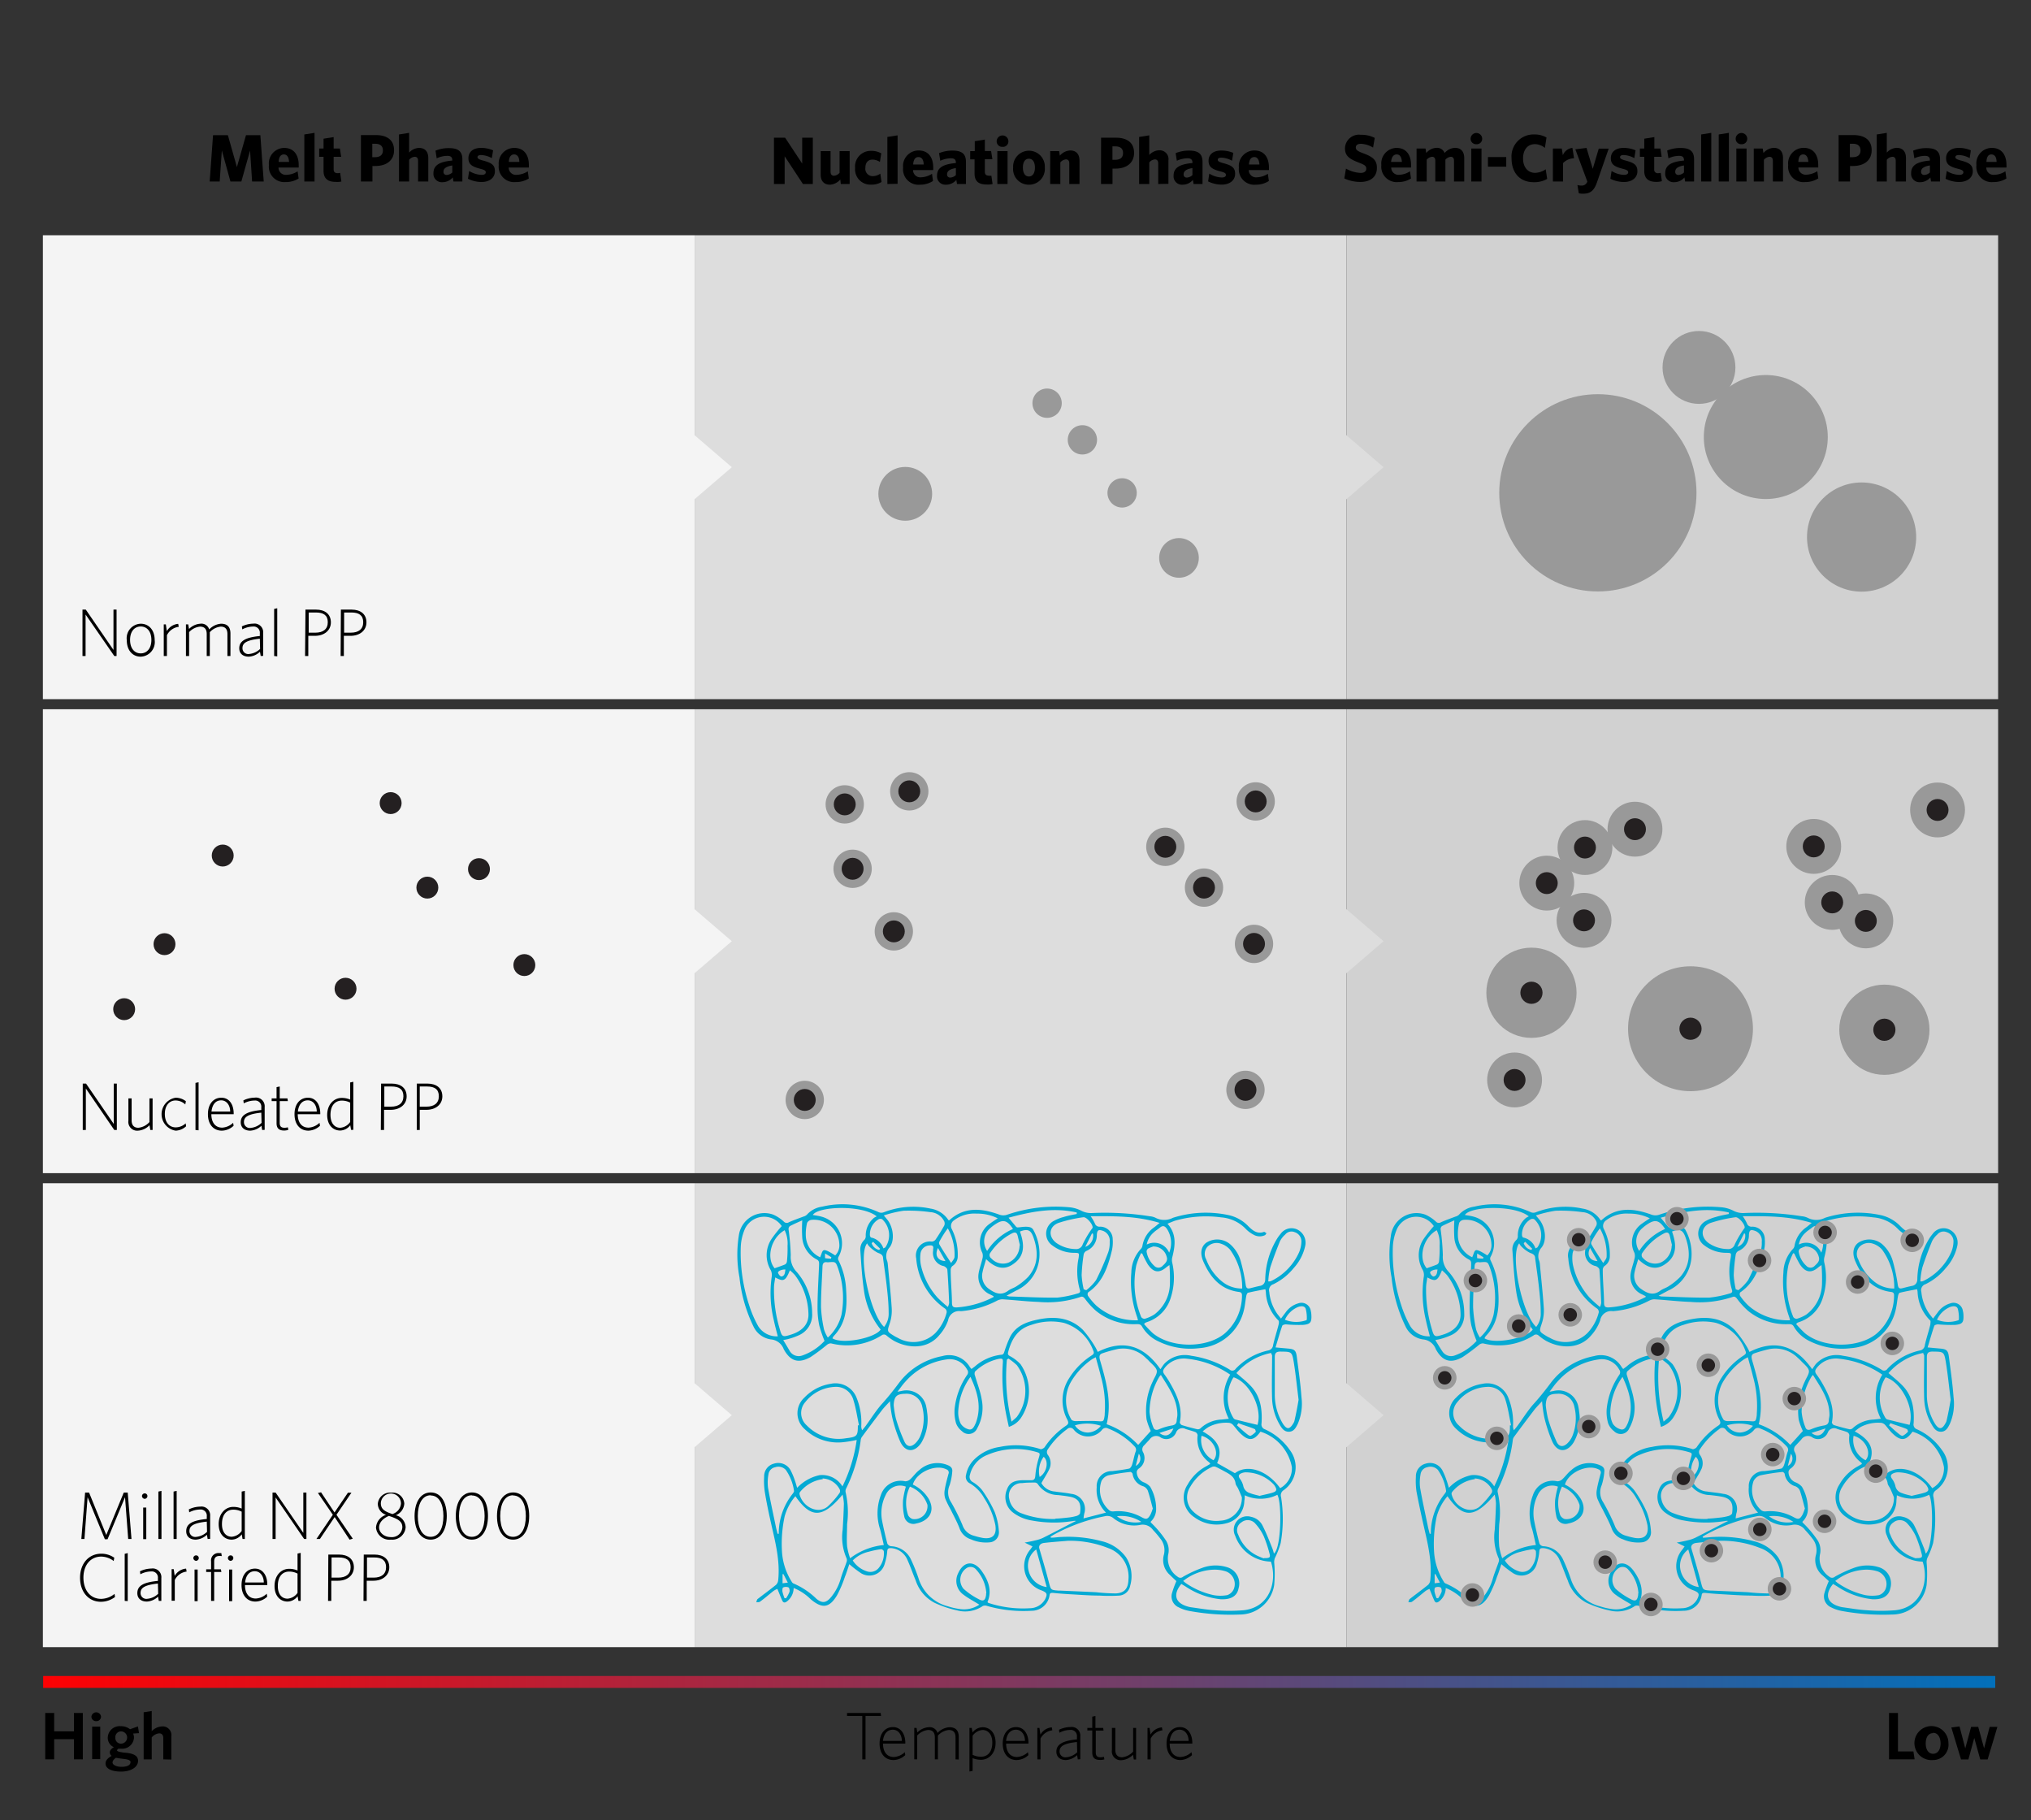 <?xml version="1.0" encoding="utf-8" standalone="no"?>
<svg xmlns="http://www.w3.org/2000/svg" xmlns:xlink="http://www.w3.org/1999/xlink" viewBox="0 0 302.12 270.72">
  <rect x="0" y="0" width="302.12" height="270.72" fill="#333333" stroke="none"/>
  <defs>
    <style>.cls-1{fill:#d1d1d1;}.cls-2{fill:#04aad4;}.cls-3{fill:#f4f4f4;}.cls-4{fill:#ddd;}.cls-5{fill:#999;}.cls-6{fill:#242021;}.cls-7{fill:url(#linear-gradient);}</style>
    <linearGradient id="linear-gradient" x1="6.42" y1="250.16" x2="296.81" y2="250.16" gradientUnits="userSpaceOnUse">
      <stop offset="0" stop-color="#fe0103" />
      <stop offset="1" stop-color="#0270bb" />
    </linearGradient>
  </defs>
  <title>hyperform-_hl_-clarification-mechanisms--how-millad-nx-8000-works_884px</title>
  <g id="Layer_4">
    <rect class="cls-1" x="200.28" y="175.99" width="96.95" height="69" />
    <path class="cls-2" d="M286.09,201.23a9.2,9.2,0,0,0-5.17,3c.7.61,1.39,1.15,2,1.77,1.6,1.58,1.87,3.6,1.74,5.71a.75.75,0,0,0,.48.87,9,9,0,0,1,3.74,3.11,4.18,4.18,0,0,1-.95,6,.9.9,0,0,0-.31,1,20.75,20.75,0,0,1-.06,6.81,12.9,12.9,0,0,1-.87,2.25,1.83,1.83,0,0,0-.1.62,18.27,18.27,0,0,1,0,3.39,5.19,5.19,0,0,1-5.13,4.38,33.85,33.85,0,0,1-7.52-.54,5.65,5.65,0,0,1-1.53-.52,1.77,1.77,0,0,1-1-2.19,14.74,14.74,0,0,1,.63-1.72c-.27-.26-.62-.58-1-.91a2.94,2.94,0,0,1-.91-3,2.72,2.72,0,0,0-.54-2.43,14.49,14.49,0,0,0-1.08-1.27,1.87,1.87,0,0,0-2-.73,4.9,4.9,0,0,1-3.94-1.07,1.45,1.45,0,0,0-1.23-.24,26.5,26.5,0,0,0-7.43,2.66c-.22.12-.43.25-.64.38l.05.15c.53,0,1-.09,1.58-.11a19.17,19.17,0,0,1,5.94.62,6.24,6.24,0,0,1,3.64,2.37,5.18,5.18,0,0,1,.64,4.26,1.78,1.78,0,0,1-1.63,1.47,23.87,23.87,0,0,1-2.93,0c-1.47,0-3-.12-4.43-.2-.83-.05-1.67-.11-2.5-.2-.3,0-.45,0-.5.33a2.69,2.69,0,0,1-2.68,2.33,19.81,19.81,0,0,1-6.62-.72.92.92,0,0,0-.62,0,4.64,4.64,0,0,1-3.85.66,15.73,15.73,0,0,1-3.33-1.12,5.76,5.76,0,0,1-2.81-3.31c-.42-1-.79-2.09-1.25-3.11a2.85,2.85,0,0,0-2.43-1.72c-.38,0-.52.06-.56.46a7.85,7.85,0,0,1-.36,1.81A2.36,2.36,0,0,1,225.1,234a16.65,16.65,0,0,1-1.76-1.35c-.22.64-.41,1.28-.66,1.89a17.11,17.11,0,0,1-1.17,2.74c-1.15,1.92-2.23,2-3.91.59a7.66,7.66,0,0,0-2.54-1.68,2.54,2.54,0,0,1-1,2c-.3.23-.53.21-.68-.09-.26-.55-.47-1.13-.74-1.77a2.59,2.59,0,0,0-.59.31c-.66.52-1.29,1.08-2,1.59-.13.1-.36.06-.55.09.06-.16.08-.38.19-.48.91-.71,1.85-1.39,2.75-2.12a1.12,1.12,0,0,0,.32-.69c.29-2.8-.38-5.48-1-8.18-.38-1.68-.74-3.36-1.05-5a10.85,10.85,0,0,1-.09-2.21,1.93,1.93,0,0,1,1.48-1.95,2.09,2.09,0,0,1,2.46,1,10.74,10.74,0,0,1,.62,1.48c.13.34.21.68.35,1.12a6.48,6.48,0,0,1,3.32-1.88,3.55,3.55,0,0,1,3.42,1.67,22.89,22.89,0,0,0,2.12-6.91,17.6,17.6,0,0,1-2.16.35,7.12,7.12,0,0,1-5.62-2,3.13,3.13,0,0,1,0-4.65,6.84,6.84,0,0,1,3.92-2.05,3.36,3.36,0,0,1,3.81,2,9.83,9.83,0,0,1,.73,4.22,1.42,1.42,0,0,0,.13.69c.18-.22.37-.44.54-.67.8-1.09,1.52-2.27,2.42-3.27s1.7-2,2.51-3.09a10.5,10.5,0,0,1,6.46-4,3.58,3.58,0,0,1,4.1,1.64,2.92,2.92,0,0,0,.23.28l.52-.39a7.15,7.15,0,0,1,3.89-1.73c.38,0,.42-.28.51-.54a17,17,0,0,1,.83-2.12c.84-1.62,2.39-2.21,4.06-2.56,2.49-.54,4.86-.35,6.77,1.52a16.93,16.93,0,0,1,1.87,2.61,5.24,5.24,0,0,1,.33.67c3.77-1.9,6.83-1,9.33,2.57.24-.34.39-.59.58-.81a4.21,4.21,0,0,1,4-1.19,15.19,15.19,0,0,1,5.72,2.06.59.59,0,0,0,.9-.13,9.46,9.46,0,0,1,4.84-2.72.88.88,0,0,0,.72-.8c.22-1,.56-2,.82-3.06,0-.18.06-.48,0-.57a6.33,6.33,0,0,1-1.9-4.22c0-.16-.05-.31-.07-.46-.88.17-1.72.32-2.55.52-.13,0-.25.28-.28.44-.14.71-.19,1.43-.36,2.13a7.34,7.34,0,0,1-6.64,5.68,10.82,10.82,0,0,1-6.06-1,5.46,5.46,0,0,1-2.46-2.22c-.22-.39-.54-.35-.87-.35a8.86,8.86,0,0,1-5.95-2,11.32,11.32,0,0,1-1.64-1.81c-.22-.26-.37-.35-.69-.22a15.4,15.4,0,0,1-6.21.72c-1.79-.06-3.58-.28-5.37-.39a1.76,1.76,0,0,0-.79.21,14.06,14.06,0,0,1-5.38,1.56,1.66,1.66,0,0,0-1.9,1.38,6.58,6.58,0,0,1-1.31,2.19c-1.84,2.22-4.79,1.93-6.79.81a8.05,8.05,0,0,1-1.07-.77.56.56,0,0,0-.74,0,9.65,9.65,0,0,1-7.49,1.18.89.89,0,0,0-.61.21,28.61,28.61,0,0,1-2.44,1.82c-1.77,1-3,.66-4-1.17a2.21,2.21,0,0,0-1.9-1.45,3.38,3.38,0,0,1-2.6-1.93A21.91,21.91,0,0,1,207,190a18.25,18.25,0,0,1-.1-6.21,3.84,3.84,0,0,1,5.15-3.12,5.79,5.79,0,0,1,1.52,1,.59.59,0,0,0,.77.13c.7-.32,1.44-.57,2.17-.85a1.19,1.19,0,0,0,.51-.27,3.72,3.72,0,0,1,2.29-1.21,12.89,12.89,0,0,1,8.43.84,1,1,0,0,0,.72,0,12.14,12.14,0,0,1,6.95-.55,3.88,3.88,0,0,1,2.69,1.74s.09,0,.11,0c2.27-2.06,4.81-1.79,7.42-.85a1.74,1.74,0,0,0,1.25,0,22.26,22.26,0,0,1,9.34-1.07,4.87,4.87,0,0,1,1.65.51,3.12,3.12,0,0,0,1.61.33,42.79,42.79,0,0,1,8.54.48,2.49,2.49,0,0,1,.87.23,2.82,2.82,0,0,0,2.59,0,16.18,16.18,0,0,1,8.23-.41,5.75,5.75,0,0,1,3,1.68c.64.63,1.32,1.19,2.33.82.08,0,.24.14.36.21-.08.1-.14.24-.24.29a1.83,1.83,0,0,1-1.73-.1,4.54,4.54,0,0,1-1.06-.78,5.64,5.64,0,0,0-3.7-1.77,16.82,16.82,0,0,0-6.77.46c-.4.12-.77.3-1.23.48,1.39,1.56,1.15,3.26.71,5a1.76,1.76,0,0,0,0,.82,9.75,9.75,0,0,1-.21,5.14,5.44,5.44,0,0,1-3.58,3.68l-.22.09s-.05.06-.19.19a18.32,18.32,0,0,0,1.29,1.35c2.69,2.23,7.9,2.3,10.62.13a7.47,7.47,0,0,0,2.66-5.75c0-.32-.12-.46-.44-.5-2.75-.35-4.27-2.16-5.3-4.51-.55-1.25-.34-2.27.45-2.83a3,3,0,0,1,3.47.19,5.27,5.27,0,0,1,1.66,2.66,28,28,0,0,1,.71,3.39c.07.52.23.66.7.54s1-.26,1.46-.35.75-.45.75-1a12.07,12.07,0,0,1,1.71-5.93,5.89,5.89,0,0,1,.56-.78,2,2,0,0,1,2.4-.71,2.18,2.18,0,0,1,1.28,2.46,7.12,7.12,0,0,1-1.72,3.32,8.85,8.85,0,0,1-3,2.39.93.93,0,0,0-.63,1.15,6.73,6.73,0,0,0,1.2,3.28l.54.69c.29-.38.47-.63.66-.87a3.45,3.45,0,0,1,1.9-1.39,1.4,1.4,0,0,1,1.88,1.14,2.52,2.52,0,0,1,.08.54c.06,1.13-.12,1.42-1.24,1.52a21.69,21.69,0,0,1-2.54-.08c-.19,0-.51.09-.55.21-.35,1-.65,2.08-1,3.22l1.87.17c.93.08,1.17.27,1.29,1.18.26,2,.55,4,.7,6.06a7.5,7.5,0,0,1-.57,4c-.28.55-.57,1.11-1.28,1.13s-1.06-.49-1.36-1a8.23,8.23,0,0,1-1.16-3.87c-.07-2.18,0-4.36,0-6.53C286.15,201.46,286.12,201.4,286.09,201.23ZM228.47,229.8c-.19-.8-.34-1.56-.54-2.3a7.63,7.63,0,0,1,.1-5.12,3.09,3.09,0,0,1,3.62-2.06,1.09,1.09,0,0,0,.74-.29c.47-.43.86-1,1.34-1.36a4,4,0,0,1,4.2-.77c.44.17.8.42.72,1a8.65,8.65,0,0,1-.39,2,2.66,2.66,0,0,0,.23,2.55,30.37,30.37,0,0,1,1.68,3.38,2.42,2.42,0,0,0,1.71,1.59,11.26,11.26,0,0,0,1.39.34c1.43.18,2-.48,1.8-1.89a11.52,11.52,0,0,0-1.64-4,5.82,5.82,0,0,0-2.18-2.25,1.09,1.09,0,0,1-.54-1.28A4.32,4.32,0,0,1,242,217a6.81,6.81,0,0,1,3.72-1.79,11.81,11.81,0,0,1,6.1.34c.14,0,.46-.14.57-.3a11.73,11.73,0,0,1,3.15-3.17c.42-.27.44-.47.24-.9a6.07,6.07,0,0,1,.28-6.22,10.84,10.84,0,0,1,3.3-3.34c.26-.17.45-.31.29-.67a6.72,6.72,0,0,0-4.39-4.19,8.74,8.74,0,0,0-4.78.28c-2.1.59-3,2.12-3.52,4.09-.07.3,0,.43.31.59a6,6,0,0,1,1.54,1.19,7.13,7.13,0,0,1,.05,8,3.47,3.47,0,0,1-1.79,1.32c-.11-.48-.2-.91-.29-1.33a29.47,29.47,0,0,1-.61-8.11c.05-.69,0-.79-.69-.66a7.36,7.36,0,0,0-3.44,1.87.76.76,0,0,0,0,.62c.34,1.19.81,2.35,1,3.56a6.22,6.22,0,0,1-.67,4.24,1.38,1.38,0,0,1-2.27.45,2.64,2.64,0,0,1-.88-1.17,6.06,6.06,0,0,1-.22-2.12,10.85,10.85,0,0,1,1.86-5.07.65.65,0,0,0,0-.81,2.92,2.92,0,0,0-3-1.51,10,10,0,0,0-6.24,3.38c-.37.39-.67.86-1.12,1.43l.6-.11a3,3,0,0,1,3.7,2.42,6,6,0,0,1,.11.72,6.89,6.89,0,0,1-.86,4.56c-1,1.5-2.38,1.46-3.13-.15a21.14,21.14,0,0,1-1.21-3.68,19.41,19.41,0,0,1-.32-2.35c-.46.51-.86.9-1.19,1.33-1,1.31-2,2.64-3,4a1,1,0,0,0-.17.51,23,23,0,0,1-2.16,7.14.86.86,0,0,0-.08.56,13.38,13.38,0,0,1,.22,4.76c-.05,1.1-.09,2.2,0,3.29a9.79,9.79,0,0,0,.45,1.77A9.93,9.93,0,0,1,228.47,229.8Zm14.21,8.87c-.83-.52-1.63-.93-2.34-1.47a2.51,2.51,0,0,1-.83-3.16c.81-1.85,2.34-2,3.51-.39,1,1.4,1.59,2.92.87,4.65.08.06.12.11.17.12a16.49,16.49,0,0,0,6.15.78,2.62,2.62,0,0,0,2.24-1.31c.4-.79.31-1-.49-1.33a3.81,3.81,0,0,1-1.7-6.09c.11-.14.2-.28.33-.46l-1.17-.57c.63-.12,1.09-.2,1.54-.32a5.25,5.25,0,0,0,1.18-.38c1.48-.74,2.94-1.51,4.42-2.27.16-.09.33-.16.5-.24a.81.81,0,0,0-.43,0,17.89,17.89,0,0,1-6.15-.08,6.2,6.2,0,0,1-2.88-1.25,2.89,2.89,0,0,1-.83-3.32c.36-1,1-1.4,2.44-1.42l1.2,0c.44,0,.56-.2.6-.67a12.45,12.45,0,0,1,.49-2.56c.22-.77.3-.8-.45-1a10.72,10.72,0,0,0-7.11.44,4.24,4.24,0,0,0-2.66,3,.88.88,0,0,0,.41,1.06,5.09,5.09,0,0,1,1.4,1.2,19.13,19.13,0,0,1,1.87,3.25,9.83,9.83,0,0,1,.63,2.9,1.48,1.48,0,0,1-1.36,1.62,5.53,5.53,0,0,1-2.81-.45,2.64,2.64,0,0,1-1.71-1.7c-.37-.94-.86-1.84-1.31-2.75a15,15,0,0,1-.79-1.61,2.68,2.68,0,0,1-.08-1.29c.13-.8.35-1.59.56-2.38a.49.49,0,0,0-.3-.67c-1.63-.83-4.48.43-5,2.26a5.53,5.53,0,0,1,2.36,2.13c1.09,1.94-.11,3.33-1.87,3.66a1.38,1.38,0,0,1-1.78-1.12,8.49,8.49,0,0,1-.17-2.36,13.07,13.07,0,0,1,.42-2,2.34,2.34,0,0,0-3,1.24,6,6,0,0,0-.53,3.85c.22,1.14.49,2.27.78,3.39a.73.73,0,0,0,.55.38,3.4,3.4,0,0,1,3,2.06,25.87,25.87,0,0,1,1.09,2.73,6.17,6.17,0,0,0,4.38,4.15,9.86,9.86,0,0,0,1.69.39A4.1,4.1,0,0,0,242.68,238.67Zm39.48-16.27c0,.35-.05.58-.06.82a3.47,3.47,0,0,1-2.69,3.35,5.57,5.57,0,0,1-4.74-.9,3.49,3.49,0,0,1-1.05-4.87,6.88,6.88,0,0,1,2.68-2.67c.23-.12.44-.26.65-.37a.58.58,0,0,0,0-.12l-.17-.17a4.34,4.34,0,0,1-1.68-4,.6.6,0,0,0-.32-.46c-.47-.19-1-.31-1.48-.47a1,1,0,0,0-1.41.54,1.57,1.57,0,0,1-2.24.75,1.16,1.16,0,0,0-1.69.27l-.82.88a.8.8,0,0,0-.16,1,1.87,1.87,0,0,1-.63,2.45.76.76,0,0,0-.3.46,1.66,1.66,0,0,0,1,1.57,2.41,2.41,0,0,1,1,.68,6.55,6.55,0,0,1,.88,3.26,2.54,2.54,0,0,1-.8,1.92s0,.08,0,.12a15.58,15.58,0,0,1,2.29,2.73,2.77,2.77,0,0,1,.34,1.88,3.26,3.26,0,0,0,1.36,3.46.62.62,0,0,0,.83,0,18.53,18.53,0,0,1,3-1.37,5.73,5.73,0,0,1,3.66,0,2.52,2.52,0,0,1,1.58,3.11c-.19,1.05-1.05,1.63-2.39,1.62h-.24a11.54,11.54,0,0,1-5.25-1.9l-.63-.38c-1.29,1.56-.91,2.83.92,3.35a3.13,3.13,0,0,0,.53.12c1.19.16,2.37.37,3.56.44a26.23,26.23,0,0,0,4.25,0c4-.44,5-4.42,4.06-7.23a5.76,5.76,0,0,1-5.31-3.85,2,2,0,0,1,2.37-2.81,2.42,2.42,0,0,1,1.71,1.32c.56,1.1,1,2.26,1.46,3.4a7.17,7.17,0,0,1,.22.74c1.1-.75,1.21-7.61.51-8.74A5.57,5.57,0,0,1,282.16,222.4Zm-53.69-41.62.5.6c.91,1.1,1.19,3.16.32,4.2a1.92,1.92,0,0,0-.31,2,2.7,2.7,0,0,1,.08.41c.2,2.21.45,4.41.59,6.62a6,6,0,0,1-.3,2.23c-.39,1.19-.44,1.19.66,1.86a5.36,5.36,0,0,0,.53.28,4.64,4.64,0,0,0,5.6-.71,6.89,6.89,0,0,0,1.68-3.06.62.62,0,0,0-.22-.56,10,10,0,0,1-4.31-7.48,2.08,2.08,0,0,1,2.32-2.5.77.77,0,0,0,.56-.3c.46-.67.89-1.37,1.29-2.08a.81.81,0,0,0,0-.63,2.46,2.46,0,0,0-2.06-1.37,23.21,23.21,0,0,0-4-.21A17.68,17.68,0,0,0,228.47,180.78Zm-13.15,41.76a7.83,7.83,0,0,0-1.6,3,19.38,19.38,0,0,0-.38,5.48,9.46,9.46,0,0,0,1.42,4.22.59.59,0,0,0,.23.26,11.09,11.09,0,0,1,3.47,2.31c.85.69,1.43.61,2.15-.24a7.59,7.59,0,0,0,1.46-2.8c.24-.83.59-1.64.87-2.47a.79.79,0,0,0,0-.5,7.86,7.86,0,0,1-.59-4.28c.08-1.29.15-2.59.18-3.89a8,8,0,0,0-.19-1.33C219.37,225.84,217.65,225.89,215.32,222.54Zm42.86,3.3,3.34-.86a4.73,4.73,0,0,1-1.38-3.78,2.22,2.22,0,0,1,2.3-2.39c.83-.1,1.66-.2,2.48-.37.19,0,.4-.33.47-.55.21-.64.31-1.32.53-1.95a.69.69,0,0,0-.14-.8,10.61,10.61,0,0,0-3.94-2.67.69.69,0,0,0-.89.18,2.72,2.72,0,0,1-4.22,0,.64.64,0,0,0-1-.08,11.5,11.5,0,0,0-2.94,3.12.74.74,0,0,0,.05.66,2.1,2.1,0,0,1,.3,2.05c-.31.71-.76,1.36-1.23,2.19a2.49,2.49,0,0,0,2,1.25c.81.13,1.63.18,2.43.35a2.26,2.26,0,0,1,2,2.75C258.26,225.19,258.22,225.48,258.18,225.84Zm-2.31,3.33c-1.19.1-2.38.18-3.57.32-.56.07-.81.43-.7.81.49,1.69,1,3.37,1.43,5.07.3,1.11.26,1.12,1.44,1.21h.24c1.77.08,3.55.15,5.32.24A28.78,28.78,0,0,0,263,237c1.29-.08,1.82-.74,1.86-2.05a4.51,4.51,0,0,0-3-4.69A15.37,15.37,0,0,0,255.87,229.17Zm12.31-16.33a9.55,9.55,0,0,1-.62-1.71,10.08,10.08,0,0,1,.94-5.71c.22-.53.68-1.13.57-1.6s-.74-.95-1.16-1.4c-.15-.17-.32-.31-.48-.46a4.75,4.75,0,0,0-4.13-1.32,20.16,20.16,0,0,0-2.24.62c-.51.15-.58.43-.44,1,.9,3.11,1.81,6.23,1,9.57a12,12,0,0,1,4.69,3.08Zm-1.9-16.47c-.06-.23-.08-.34-.12-.45a15.77,15.77,0,0,1-.87-6.67,5.26,5.26,0,0,1,1.41-3.48.86.86,0,0,0,.24-.46,4.19,4.19,0,0,1,1.8-2.8c.21-.16.41-.34.76-.62-3.44-1.06-6.78-1-10.26-1a7.09,7.09,0,0,1,.62,1.06.71.71,0,0,0,.77.5,1.86,1.86,0,0,1,1.89,1.86,5.7,5.7,0,0,1-.1,1.6c-.59,2.44-1.34,4.8-3.56,6.32a.52.52,0,0,0,0,.53,9.51,9.51,0,0,0,1.2,1.41A8.89,8.89,0,0,0,266.28,196.37ZM228,197.75a11.77,11.77,0,0,1-2.47-5.73c-.3-2-.41-4-.55-6a1.93,1.93,0,0,1,.62-1.63.81.81,0,0,0,.18-.59,3.42,3.42,0,0,1,1.2-2.64,2.28,2.28,0,0,1,.44-.24c-2.18-1.76-8.73-1.5-9.51-.21.43.08.87.13,1.29.25a4.11,4.11,0,0,1,2.52,6,.58.58,0,0,0,0,.48,10.87,10.87,0,0,1,1.15,4.56c.17,2.45,0,4.81-1.85,6.72a1.25,1.25,0,0,0-.19.34C222.35,200,227.21,199,228,197.75Zm29.17-17.19,0-.22c-3.49-.8-6.85-.11-10.14.78l1.1,1.32a.33.33,0,0,0,.21.12c.33,0,.67-.08,1-.09a2.86,2.86,0,0,1,.83.05.86.86,0,0,1,.51.35,7.42,7.42,0,0,1,.94,4.09,5.87,5.87,0,0,1-3.48,5l-1.41.76a3.27,3.27,0,0,0,.43.11c2.38.07,4.75.2,7.13.17a16.38,16.38,0,0,0,3-.61c.27-.06.47-.19.34-.55a9.92,9.92,0,0,1-.18-4.75c.09-.74.11-.73-.63-.75a5.3,5.3,0,0,1-3.24-1.07,2.14,2.14,0,0,1,.26-3.72,6.17,6.17,0,0,1,1.39-.54C255.93,180.79,256.56,180.69,257.19,180.56ZM280,204.46a13.85,13.85,0,0,0-6.36-2.36,3.59,3.59,0,0,0-3.36,1.32c-.27.34-.37.6-.07,1a14,14,0,0,1,.94,1.46c1,1.76,1.79,3.58,1.35,5.69,0,.11.17.35.3.39.74.23,1.49.43,2.25.61a.6.6,0,0,0,.51-.11,4.87,4.87,0,0,1,3.14-1.32l1.09-.12A6.64,6.64,0,0,1,280,204.46Zm7.4,16.9a3.34,3.34,0,0,0,1.77-3.15,6.83,6.83,0,0,0-4.67-5.27c-1,1.4-1.78,1.45-3.06.19-.37-.37-.67-.8-1-1.17a1,1,0,0,0-.58-.33,5.62,5.62,0,0,0-3.07.61,7.44,7.44,0,0,0-.89.66c2,1.09,3.16,2.44,2.15,4.72.92.51,1.78,1,2.65,1.5C282.56,217.7,285.55,218.7,287.44,221.36Zm-74.12-39a3.16,3.16,0,0,0-5.46.4,7.47,7.47,0,0,0-.63,2.77A24.72,24.72,0,0,0,208.4,194a16.53,16.53,0,0,0,1.38,3.24,3.24,3.24,0,0,0,2.92,1.52c-.23-.9-.45-1.7-.62-2.52a17,17,0,0,1-.29-6.31,1.67,1.67,0,0,0-.13-1,4.37,4.37,0,0,1,.19-4.77A19.58,19.58,0,0,1,213.32,182.33Zm32.14-1.15a6.73,6.73,0,0,0-3.14-.7,5,5,0,0,0-3.37,1,1,1,0,0,0-.31,1.33,8.47,8.47,0,0,1,.87,4,1.71,1.71,0,0,1-.79,1.46.77.77,0,0,0-.26.61c0,1.62.17,3.23.19,4.84,0,.57.16.73.7.71a13.86,13.86,0,0,0,5.49-1.55s0-.07,0-.12l-.47-.24a2.89,2.89,0,0,1-1.78-3c.1-.79.41-1.54.58-2.31a1.5,1.5,0,0,0,0-.89,3.4,3.4,0,0,1,1.19-4.4C244.7,181.67,245.05,181.45,245.46,181.18ZM224.61,212l.17,0c-.27-1.25-.44-2.52-.82-3.72a2.65,2.65,0,0,0-2.76-2,5.92,5.92,0,0,0-4.4,2.25A2.45,2.45,0,0,0,217,212a6.58,6.58,0,0,0,5.91,1.91C224.52,213.72,224.61,213.56,224.61,212Zm57.12,10.69c-.18-.43-.35-.86-.55-1.28-.12-.27-.36-.52-.39-.8-.13-.9-.78-1.3-1.48-1.68-.45-.24-.91-.5-1.38-.72a.76.76,0,0,0-.55-.06,7.21,7.21,0,0,0-3.33,3,2.87,2.87,0,0,0,.5,3.72,4.9,4.9,0,0,0,4,1.31A3.36,3.36,0,0,0,281.73,222.69Zm-62.08-23.25a19.48,19.48,0,0,1-.78-2.29,12.86,12.86,0,0,1-.26-2.62c0-2.12.14-4.23.23-6.34,0-.35.06-.65-.34-.86a4,4,0,0,1-2.16-3.2,20.66,20.66,0,0,1,0-2.62c-.6.27-1.24.54-1.85.86a.58.58,0,0,0-.19.47,36.11,36.11,0,0,1,.33,3.86,3.17,3.17,0,0,0,.92,2.52,9.45,9.45,0,0,1,2.26,6.12,3.31,3.31,0,0,1-2,3.27,9.79,9.79,0,0,1-1.52.54c-.2.06-.42.09-.78.17.38.62.7,1.16,1.05,1.68a1.55,1.55,0,0,0,1.86.6A8.07,8.07,0,0,0,219.65,199.44ZM260,201.87c-.27.15-.45.23-.61.34a10.53,10.53,0,0,0-3.13,3.41,5.54,5.54,0,0,0,.1,5.5c.07.15.39.25.6.25,1.05,0,2.11-.06,3.15,0s1.07.16,1.22-.9c0-.06,0-.12,0-.18a16.11,16.11,0,0,0-.57-5.57C260.55,203.81,260.26,202.88,260,201.87Zm-6,24c.46,0,1.2-.08,1.93-.16a7.23,7.23,0,0,0,1.23-.24c.2-.06.48-.24.5-.4.17-1.26,0-2.14-1.44-2.44-.61-.12-1.23-.19-1.84-.26a3.63,3.63,0,0,1-3-1.63.56.56,0,0,0-.42-.23c-.63,0-1.27,0-1.91.08a1.88,1.88,0,0,0-1.91,2.38A2.75,2.75,0,0,0,249,225.1,12.89,12.89,0,0,0,254,225.92Zm14.46-1.58c-.22-.83-.43-1.72-.72-2.58a1.22,1.22,0,0,0-.66-.64,2.24,2.24,0,0,1-1.6-1.83c0-.12-.23-.32-.33-.31a32.83,32.83,0,0,0-3.3.51,1.68,1.68,0,0,0-1,.84,4,4,0,0,0,1.19,4.38.93.93,0,0,0,.61.14,7.14,7.14,0,0,1,4.15.85c.71.39.93.34,1.33-.36A6.23,6.23,0,0,0,268.49,224.34ZM212.32,190c-.06.47-.16.92-.18,1.36a20.05,20.05,0,0,0,.82,6.21c.36,1.3.43,1.34,1.72.93,1.71-.54,2.64-1.59,2.58-3.1a9.94,9.94,0,0,0-2-5.73,6.65,6.65,0,0,0-.76-.73C213.82,190.6,213.53,190.64,212.32,190Zm31.37-2.72c-.21.74-.41,1.32-.53,1.92a2.36,2.36,0,0,0,1,2.54c.87.62,1.76,1,2.79.25.39-.3.91-.43,1.31-.71a9.28,9.28,0,0,0,1.71-1.39c1.51-1.77,1.49-3.79.75-5.87-.39-1.09-.84-1.28-2-.85.64,1.8.84,3.6-1,4.84C246.35,189,245,188.58,243.69,187.28Zm23.23-.82-.18-.07a11,11,0,0,0-.71,1.8,13.36,13.36,0,0,0,.73,7.7.61.61,0,0,0,.53.26,5.58,5.58,0,0,0,1.41-.63,5.84,5.84,0,0,0,2.33-4.6,26.33,26.33,0,0,0-.07-2.76l-.38.26c-1.12,1-2,.89-2.85-.38A16.76,16.76,0,0,1,266.92,186.46Zm23.25,21.74c-.24-1.92-.42-3.74-.71-5.55-.27-1.63-.33-1.6-2-1.62-.6,0-.83.21-.83.8,0,1.87,0,3.75,0,5.62a8.31,8.31,0,0,0,1.22,4.33c.58.88,1.05.84,1.55-.1a1.09,1.09,0,0,0,.15-.33C289.8,210.29,290,209.21,290.17,208.2Zm-70-9.28a6.84,6.84,0,0,0,2-3.35,13.53,13.53,0,0,0-.5-6.91c-.36-1-.37-1-1.4-.92a1,1,0,0,1-.24,0c-.51-.08-.67.21-.68.65-.08,2-.23,4-.22,6.05a19.79,19.79,0,0,0,.45,3.31A5,5,0,0,0,220.13,198.92Zm8.36-1.58a3.13,3.13,0,0,0,.66-2.1c0-1.18-.11-2.36-.24-3.53-.16-1.52-.38-3-.59-4.56,0-.43-.26-.64-.73-.79a4.83,4.83,0,0,1-1.35-1,1.54,1.54,0,0,1-.29-.43C224.59,186.62,226.37,195.31,228.49,197.34ZM229.94,209a14.64,14.64,0,0,0,.33,2,25.59,25.59,0,0,0,1.29,3.46c.37.77,1,.8,1.61.2a3.28,3.28,0,0,0,.73-1.08,7,7,0,0,0,.29-4.35,2.38,2.38,0,0,0-2.58-1.92C230.36,207.33,230,207.73,229.94,209Zm51.84-17.33a9.62,9.62,0,0,0-1.8-5.79,3,3,0,0,0-1.31-.88,1.94,1.94,0,0,0-2.07.45,1.61,1.61,0,0,0-.18,1.85,7.7,7.7,0,0,0,2.43,3.36A4.64,4.64,0,0,0,281.78,191.65Zm-12.1,12.84a2.06,2.06,0,0,0-.24.29A10.49,10.49,0,0,0,268,210a8.08,8.08,0,0,0,.56,2.29c.13.38.44.48.88.28a8.2,8.2,0,0,1,1.83-.54c.47-.07.73-.24.77-.72,0-.28.09-.55.1-.83C272.15,208.15,270.85,206.4,269.68,204.49Zm14.37,7.44c.78-2.43-1.13-6.31-3.52-7.09a.31.31,0,0,0-.09.07,5.79,5.79,0,0,0,0,5.92.62.62,0,0,0,.29.27C281.81,211.39,282.93,211.66,284.05,211.93ZM238,194.39a2,2,0,0,0,.19-.6c-.07-1.65-.14-3.3-.27-4.94,0-.19-.3-.45-.52-.53a2,2,0,0,1-1.59-2.32,1.85,1.85,0,0,1,0-.24c.1-.47-.15-.56-.54-.52a1.4,1.4,0,0,0-1.35,1.29,5.35,5.35,0,0,0,.06,1.6,10.68,10.68,0,0,0,2.47,4.86A18.62,18.62,0,0,0,238,194.39Zm-25.28,33.74.12,0a1,1,0,0,0,0-.17,9.51,9.51,0,0,1,2.09-5.81c.09-.12.21-.3.18-.42a7.21,7.21,0,0,0-1.21-3.09,1.49,1.49,0,0,0-1.59-.41,1.24,1.24,0,0,0-1,1.07,6.47,6.47,0,0,0-.06,2c.35,2,.78,3.91,1.18,5.86C212.49,227.45,212.59,227.79,212.67,228.13Zm45.54-36.35.32.12a7.22,7.22,0,0,0,1.47-1.51,40.35,40.35,0,0,0,1.81-4.15,4.14,4.14,0,0,0,.21-1.53,1.54,1.54,0,0,0-1-1.64c-.67-.23-.85-.12-.91.59a2.53,2.53,0,0,1-1.58,2.41.78.78,0,0,0-.39.59,25.88,25.88,0,0,0-.29,3A12.45,12.45,0,0,0,258.21,191.78ZM273,235.15c.22.17.33.28.46.36a11.66,11.66,0,0,0,4,1.74,5.71,5.71,0,0,0,2.06,0,1.65,1.65,0,0,0,.95-.87,2,2,0,0,0-1.14-2.65,5.49,5.49,0,0,0-1.93-.26A7.73,7.73,0,0,0,273,235.15Zm-16-49.37a1,1,0,0,0,1.06-.71,15.08,15.08,0,0,1,1.28-2.19c.06-.1.17-.19.19-.29.06-.48-.91-1.63-1.39-1.54a20.83,20.83,0,0,0-3.71.85c-1.45.56-1.52,2.09-.25,3A5.15,5.15,0,0,0,257,185.78Zm28.69,4.81c.14,0,.19,0,.22,0a1.33,1.33,0,0,0,.33-.13,8.7,8.7,0,0,0,4-4.19,4.31,4.31,0,0,0,.35-1.67,1.43,1.43,0,0,0-1-1.33,1.2,1.2,0,0,0-1.41.35,3.28,3.28,0,0,0-.78,1c-.52,1.27-1,2.55-1.43,3.86A11.18,11.18,0,0,0,285.66,190.59ZM219,187l.17-.43c.22-.69.35-.76,1-.47a10.35,10.35,0,0,1,1.07.63,2.13,2.13,0,0,0,.61-1.73,3.78,3.78,0,0,0-4.15-3.56.84.84,0,0,0-.64.45,6.86,6.86,0,0,0-.18,2.11A3.65,3.65,0,0,0,219,187Zm.4,33a5.22,5.22,0,0,0-3.38,1.9.46.46,0,0,0-.08.38c.48,1.84,2.71,3,4.16,1.81a12.65,12.65,0,0,0,1.8-2.05.58.58,0,0,0,0-.53A3,3,0,0,0,219.35,219.9ZM247,202.06l-.22.17a28.38,28.38,0,0,0,.69,9.22c.36-.32.6-.5.79-.71a6.48,6.48,0,0,0,0-7.69A9.07,9.07,0,0,0,247,202.06Zm-5.61,2.69a9.5,9.5,0,0,0-1.85,5.22,3.82,3.82,0,0,0,.37,1.78,2,2,0,0,0,1.26.86c.55.09.79-.53,1-1C243.05,209.21,242.39,207,241.34,204.75Zm43.69,27c.8,0,.93-.1.76-.7a18.6,18.6,0,0,0-.85-2.55,7.42,7.42,0,0,0-1.25-1.88,1.49,1.49,0,0,0-2.07-.19,1.37,1.37,0,0,0-.47,1.85,5.67,5.67,0,0,0,3.33,3.33A2.9,2.9,0,0,0,285,231.78Zm-36.36-46.53-.33-1.39c-.12-.51-.37-.63-.86-.38a8.61,8.61,0,0,0-3.18,2.84.59.59,0,0,0,.11.88,2.34,2.34,0,0,0,2.57.62A2.82,2.82,0,0,0,248.67,185.25Zm-5,51.74a5.74,5.74,0,0,0-1.51-3.5,1.08,1.08,0,0,0-1.41-.24,2.09,2.09,0,0,0-.48,3.08,10.24,10.24,0,0,0,2.24,1.54c.71.4,1,.22,1.12-.59A2.69,2.69,0,0,0,243.69,237Zm40.72-14.49c.63-.16,1.26-.27,1.86-.46s.7-.42.33-1a1.42,1.42,0,0,0-.22-.28,5.79,5.79,0,0,0-4-1.74,1.7,1.7,0,0,0-.7.12c-.4.15-.58.38-.28.82a2.94,2.94,0,0,1,.51,1.07,1.39,1.39,0,0,0,1,1.08C283.38,222.26,283.89,222.36,284.41,222.5Zm-52.07-1.39a5.55,5.55,0,0,0-.28,4.29,1.16,1.16,0,0,0,.65.56,1.93,1.93,0,0,0,2.22-2.11A4.41,4.41,0,0,0,232.34,221.11Zm-20.1-32.46c.52-.18,1-.34,1.51-.55a.6.6,0,0,0,.28-.44,18.31,18.31,0,0,0,.09-2.34,4.52,4.52,0,0,0-.43-2.31C211.66,184.13,210.94,187.14,212.24,188.65Zm11.58,43.48a3.92,3.92,0,0,0,2.09,1.61,1.6,1.6,0,0,0,1.79-.52,3.38,3.38,0,0,0,.74-2.46c0-.12-.28-.33-.41-.31a13.21,13.21,0,0,0-1.87.39A4.75,4.75,0,0,0,223.82,232.13Zm23.83-49.32c-.87-1.33-1.49-1.46-2.68-.65a5.29,5.29,0,0,0-.66.51,2.56,2.56,0,0,0-.5,3.42A8.71,8.71,0,0,1,247.65,182.81Zm3.46,47.68a3,3,0,0,0-1.09,3.32,3.17,3.17,0,0,0,2.65,2.27Zm-22.7-44.8a1.91,1.91,0,0,0,.26-.13,3.23,3.23,0,0,0-.47-4.18.58.58,0,0,0-.53,0,2.61,2.61,0,0,0-1.3,2.34c0,.14.1.37.19.38A2.42,2.42,0,0,1,228.41,185.69Zm42.5.61a3.84,3.84,0,0,0-.37-3.52c-.28-.38-.57-.53-1-.18s-.66.46-.94.73a3.12,3.12,0,0,0-1.05,1.81A2.42,2.42,0,0,1,270.91,186.3Zm-2.3-.9a5.44,5.44,0,0,0-.84.33.55.55,0,0,0-.24.46,3.65,3.65,0,0,0,1.15,2.12.84.84,0,0,0,1.23,0c.39-.37.83-.74.6-1.38A2,2,0,0,0,268.61,185.4Zm-30.13,2.45c.15-.26.44-.54.48-.86a8,8,0,0,0-1-4.26,14.39,14.39,0,0,0-1.26,2,.47.47,0,0,0,0,.38C237.26,186,237.82,186.84,238.48,187.85Zm49.64,8.48a4.55,4.55,0,0,0,3.06.1c.07,0,.19-.09.18-.13a5.34,5.34,0,0,0-.16-1.61c-.18-.47-.72-.42-1.15-.26A3.72,3.72,0,0,0,288.12,196.33Zm-12.41,17.22a3.37,3.37,0,0,0,1.77,3.67C278.5,216.09,277.48,214,275.71,213.55ZM256.9,212a2.27,2.27,0,0,0,2,1.07,2.62,2.62,0,0,0,1.86-1A6.43,6.43,0,0,0,256.9,212Zm24.31-.32L281,212c.53.46,1,.93,1.59,1.37.12.11.37.23.48.17a2.64,2.64,0,0,0,.74-.59c.05,0-.06-.36-.16-.39C282.86,212.21,282,212,281.21,211.67Zm-29.57,8c1.09-.66,1.41-2.35.61-3A3.66,3.66,0,0,0,251.64,219.63Zm15.2,6.72a5.4,5.4,0,0,0-3.69-.88A4.52,4.52,0,0,0,266.84,226.35Zm-53.17,11.28.25.05a4.52,4.52,0,0,0,.51-.94c.07-.2,0-.6-.13-.68a1,1,0,0,0-.79,0c-.11,0-.15.41-.12.62A6.83,6.83,0,0,0,213.67,237.63Zm24-50.06-1.14-2C236,186.67,236.47,187.53,237.64,187.57Zm33.94,24.82-2.14.69C270.33,213.81,271.12,213.55,271.58,212.39Zm-12-28.93-.17-.06-1,2A1.73,1.73,0,0,0,259.58,183.46Zm-45.73,5.32c-.52-.07-1.22.23-1.14.49s.36.56.52.54C213.81,189.74,213.75,189.21,213.85,188.78Zm-.47,46.66.78-.1-.65-1.26-.13,0Zm53-19.29-.46,1.83A1.22,1.22,0,0,0,266.35,216.15Zm-39.53-31.5-.22.21a1.5,1.5,0,0,0,1.12,1l.15-.17Zm-6.29,2.55.08-.25-.93-.56a4,4,0,0,0,0,.7A6.41,6.41,0,0,0,220.53,187.2Z" />
    <rect class="cls-3" x="6.38" y="105.49" width="96.95" height="69" />
    <path d="M37.5,27l-.3-4.61L35.9,27H34.28L33,22.37,32.68,27H31.19l.5-6.89H33.9l1.34,4.74,1.35-4.74h2.14l.5,6.89Z" />
    <path d="M42.47,27.08A2.3,2.3,0,0,1,40,24.55,2.31,2.31,0,0,1,42.26,22c1.51,0,2.17,1.12,2.17,2.53a3.68,3.68,0,0,1,0,.39h-3A1.08,1.08,0,0,0,42.66,26a3.18,3.18,0,0,0,1.61-.52l.15,1.07A3.55,3.55,0,0,1,42.47,27.08Zm-1-3H43c-.05-.73-.31-1.11-.77-1.11S41.49,23.32,41.45,24.08Z" />
    <path d="M45.27,27V20l1.52-.24V27Z" />
    <path d="M49.91,27.05c-1,0-1.78-.38-1.78-1.63v-2.1h-.65V22.09h.65V20.63l1.5-.24v1.7h.93l.19,1.23H49.63v1.86c0,.39.2.58.6.58a1.44,1.44,0,0,0,.37-.05L50.78,27A2.88,2.88,0,0,1,49.91,27.05Z" />
    <path d="M53.69,20.09h2.22c1.68,0,2.71.75,2.71,2.25s-1.11,2.35-2.78,2.35H55.4V27H53.69Zm2.12,1.29h-.43v2h.4c.76,0,1.18-.34,1.18-1S56.57,21.38,55.81,21.38Z" />
    <path d="M62.19,27V23.91c0-.34-.14-.59-.5-.59a1.2,1.2,0,0,0-.83.45V27H59.35V20l1.51-.24V22.7A2.07,2.07,0,0,1,62.32,22c.91,0,1.39.56,1.39,1.51V27Z" />
    <path d="M67.45,27l-.1-.61a2,2,0,0,1-1.54.71,1.24,1.24,0,0,1-1.33-1.36c0-1.15.88-1.69,2.8-1.86v-.08c0-.43-.24-.62-.74-.62a3.85,3.85,0,0,0-1.58.37l-.18-1.14a5.08,5.08,0,0,1,2-.38c1.35,0,2,.45,2,1.69V27Zm-.17-2.39c-1,.16-1.31.5-1.31.93a.44.44,0,0,0,.48.48,1.27,1.27,0,0,0,.83-.37Z" />
    <path d="M71.61,27.07a4.59,4.59,0,0,1-2-.48l.18-1.16a3.77,3.77,0,0,0,1.85.58c.42,0,.62-.15.62-.38s-.14-.36-.83-.53c-1.23-.32-1.75-.66-1.75-1.57S70.34,22,71.55,22a4.45,4.45,0,0,1,1.8.36l-.19,1.16a3.56,3.56,0,0,0-1.61-.46c-.35,0-.52.13-.52.31s.14.33.83.51c1.3.34,1.76.68,1.76,1.59S72.91,27.07,71.61,27.07Z" />
    <path d="M76.71,27.08a2.3,2.3,0,0,1-2.52-2.53A2.31,2.31,0,0,1,76.5,22c1.51,0,2.17,1.12,2.17,2.53a3.68,3.68,0,0,1,0,.39h-3A1.08,1.08,0,0,0,76.9,26a3.18,3.18,0,0,0,1.61-.52l.15,1.07A3.55,3.55,0,0,1,76.71,27.08Zm-1-3h1.54c0-.73-.31-1.11-.77-1.11S75.73,23.32,75.69,24.08Z" />
    <path d="M119.44,27.37l-2.72-4.13v4.13h-1.59V20.48h1.66l2.54,3.85V20.48h1.58v6.89Z" />
    <path d="M123.55,22.48v3.06c0,.35.15.6.51.6a1.22,1.22,0,0,0,.83-.44V22.48h1.5v4.89h-1.32L125,26.7a2.19,2.19,0,0,1-1.53.77c-.91,0-1.39-.56-1.39-1.51V22.48Z" />
    <path d="M129.57,27.46A2.27,2.27,0,0,1,127.2,25a2.33,2.33,0,0,1,2.44-2.56,2.88,2.88,0,0,1,1.45.37l-.2,1.28a2,2,0,0,0-1.1-.35c-.62,0-1.06.4-1.06,1.22a1.09,1.09,0,0,0,1.1,1.24,2,2,0,0,0,1.12-.37l.18,1.24A2.84,2.84,0,0,1,129.57,27.46Z" />
    <path d="M132,27.37v-7l1.52-.24v7.21Z" />
    <path d="M136.86,27.47a2.3,2.3,0,0,1-2.52-2.53,2.31,2.31,0,0,1,2.31-2.56c1.51,0,2.17,1.11,2.17,2.53a3.68,3.68,0,0,1,0,.39h-3a1.08,1.08,0,0,0,1.21,1.07,3.18,3.18,0,0,0,1.61-.52l.15,1.07A3.55,3.55,0,0,1,136.86,27.47Zm-1-3h1.54c0-.73-.31-1.11-.77-1.11S135.88,23.71,135.84,24.47Z" />
    <path d="M142.36,27.37l-.1-.61a2,2,0,0,1-1.54.71,1.24,1.24,0,0,1-1.33-1.36c0-1.15.88-1.69,2.8-1.86v-.09c0-.42-.24-.62-.74-.62a4,4,0,0,0-1.58.37l-.18-1.13a5.08,5.08,0,0,1,2-.38c1.35,0,2,.45,2,1.69v3.28ZM142.19,25c-1,.16-1.31.5-1.31.93a.44.44,0,0,0,.48.48,1.27,1.27,0,0,0,.83-.37Z" />
    <path d="M146.75,27.44c-1.05,0-1.78-.38-1.78-1.63V23.7h-.65V22.48H145V21l1.5-.24v1.7h.93l.19,1.22h-1.12v1.87c0,.39.2.58.6.58a1.44,1.44,0,0,0,.37,0l.18,1.24A2.88,2.88,0,0,1,146.75,27.44Z" />
    <path d="M149.12,21.84a.81.81,0,0,1-.86-.81A.86.86,0,0,1,150,21,.8.8,0,0,1,149.12,21.84Zm-.76,5.53V22.48h1.52v4.89Z" />
    <path d="M153.05,27.47a2.32,2.32,0,0,1-2.34-2.54,2.36,2.36,0,1,1,4.71,0A2.34,2.34,0,0,1,153.05,27.47Zm0-3.86c-.58,0-.89.51-.89,1.31s.32,1.33.89,1.33.9-.53.9-1.32S153.64,23.61,153.06,23.61Z" />
    <path d="M159.06,27.37V24.3c0-.35-.14-.59-.5-.59a1.2,1.2,0,0,0-.83.45v3.21h-1.51V22.48h1.33l.11.67a2.15,2.15,0,0,1,1.53-.77c.91,0,1.39.56,1.39,1.51v3.48Z" />
    <path d="M163.79,20.48H166c1.67,0,2.7.75,2.7,2.25s-1.11,2.35-2.77,2.35h-.44v2.29h-1.71Zm2.12,1.29h-.43v2h.4c.76,0,1.18-.33,1.18-1S166.67,21.77,165.91,21.77Z" />
    <path d="M172.29,27.37V24.3c0-.35-.14-.59-.5-.59a1.2,1.2,0,0,0-.83.45v3.21h-1.51v-7l1.51-.24v2.92a2.1,2.1,0,0,1,1.46-.7,1.32,1.32,0,0,1,1.39,1.51v3.48Z" />
    <path d="M177.55,27.37l-.1-.61a2,2,0,0,1-1.54.71,1.24,1.24,0,0,1-1.33-1.36c0-1.15.88-1.69,2.8-1.86v-.09c0-.42-.24-.62-.74-.62a4,4,0,0,0-1.58.37l-.18-1.13a5.08,5.08,0,0,1,2-.38c1.35,0,2,.45,2,1.69v3.28ZM177.38,25c-1,.16-1.31.5-1.31.93a.44.44,0,0,0,.48.48,1.27,1.27,0,0,0,.83-.37Z" />
    <path d="M181.71,27.46a4.59,4.59,0,0,1-2-.48l.18-1.16a3.77,3.77,0,0,0,1.85.58c.42,0,.62-.15.62-.38s-.14-.36-.83-.53c-1.23-.32-1.75-.66-1.75-1.58s.68-1.52,1.89-1.52a4.57,4.57,0,0,1,1.79.35l-.19,1.17a3.41,3.41,0,0,0-1.6-.46c-.35,0-.52.12-.52.31s.14.32.83.51c1.29.34,1.75.68,1.75,1.59S183,27.46,181.71,27.46Z" />
    <path d="M186.81,27.47a2.3,2.3,0,0,1-2.52-2.53,2.31,2.31,0,0,1,2.31-2.56c1.5,0,2.16,1.11,2.16,2.53a3.68,3.68,0,0,1,0,.39h-3A1.08,1.08,0,0,0,187,26.37a3.18,3.18,0,0,0,1.6-.52l.15,1.07A3.54,3.54,0,0,1,186.81,27.47Zm-1-3h1.54c-.06-.73-.31-1.11-.77-1.11S185.83,23.71,185.79,24.47Z" />
    <path d="M128.75,255.22v6.46h-.48v-6.46H126v-.44H131l.06.44Z" />
    <path d="M132.91,261.78c-1.24,0-2.07-.92-2.07-2.45s.83-2.45,2-2.45,1.83,1.05,1.83,2.35v.1h-3.32c0,1.2.56,2,1.61,2a2.55,2.55,0,0,0,1.63-.72l.07.44A2.62,2.62,0,0,1,132.91,261.78Zm-1.57-2.84h2.81c0-.92-.52-1.67-1.34-1.67S131.45,257.89,131.34,258.94Z" />
    <path d="M142.14,261.68v-3.27c0-.71-.31-1.1-1-1.1a2.55,2.55,0,0,0-1.62.83v3.54h-.46v-3.27c0-.71-.31-1.1-1-1.1a2.56,2.56,0,0,0-1.62.82v3.55H136V257h.34l.12.68a2.58,2.58,0,0,1,1.68-.78,1.2,1.2,0,0,1,1.32.85,2.68,2.68,0,0,1,1.76-.85c1,0,1.4.54,1.4,1.47v3.33Z" />
    <path d="M145.94,261.74a3.33,3.33,0,0,1-1.26-.24v1.89l-.47.1V257h.34l.12.68a1.93,1.93,0,0,1,1.5-.78c1,0,1.93.74,1.93,2.32S147.08,261.74,145.94,261.74Zm.22-4.43a2,2,0,0,0-1.48.86V261a2.81,2.81,0,0,0,1.25.29c.94,0,1.68-.67,1.68-2.11C147.61,258,147,257.31,146.16,257.31Z" />
    <path d="M151.23,261.78c-1.24,0-2.07-.92-2.07-2.45s.83-2.45,2-2.45,1.83,1.05,1.83,2.35v.1h-3.32c0,1.2.56,2,1.61,2a2.55,2.55,0,0,0,1.63-.72l.07.44A2.62,2.62,0,0,1,151.23,261.78Zm-1.57-2.84h2.81c0-.92-.52-1.67-1.34-1.67S149.77,257.89,149.66,258.94Z" />
    <path d="M154.78,258.59v3.09h-.47V257h.31l.15,1a2.14,2.14,0,0,1,1.69-1.08l.08.44A2.28,2.28,0,0,0,154.78,258.59Z" />
    <path d="M160.33,261.68l-.11-.63a2.61,2.61,0,0,1-1.66.73c-.79,0-1.42-.4-1.42-1.25,0-1,.8-1.61,3.06-1.82v-.41a.91.91,0,0,0-1-1,3.51,3.51,0,0,0-1.61.42l-.06-.44a4,4,0,0,1,1.69-.41,1.29,1.29,0,0,1,1.48,1.39v3.4Zm-.13-2.58c-1.94.21-2.58.62-2.58,1.39a.86.86,0,0,0,1,.88,2.69,2.69,0,0,0,1.62-.75Z" />
    <path d="M163.59,261.76c-.67,0-1.11-.28-1.11-1.07v-3.31h-.73V257h.73v-1.67l.47-.1V257h1.15l.06.4H163v3.23c0,.55.22.74.74.74a2.12,2.12,0,0,0,.47-.07l.07.38A1.94,1.94,0,0,1,163.59,261.76Z" />
    <path d="M165.91,257v3.27c0,.71.34,1.1,1,1.1a2.56,2.56,0,0,0,1.65-.85V257H169v4.7h-.34l-.12-.71a2.6,2.6,0,0,1-1.71.81,1.31,1.31,0,0,1-1.43-1.49V257Z" />
    <path d="M171.17,258.59v3.09h-.47V257H171l.15,1a2.14,2.14,0,0,1,1.69-1.08l.08.44A2.28,2.28,0,0,0,171.17,258.59Z" />
    <path d="M175.6,261.78c-1.24,0-2.07-.92-2.07-2.45s.83-2.45,2-2.45,1.83,1.05,1.83,2.35v.1H174c0,1.2.56,2,1.61,2a2.55,2.55,0,0,0,1.63-.72l.07.44A2.62,2.62,0,0,1,175.6,261.78ZM174,258.94h2.81c0-.92-.52-1.67-1.34-1.67S174.14,257.89,174,258.94Z" />
    <path d="M11,261.68v-3H8.06v3H6.73v-6.9H8.06v2.73H11v-2.73h1.32v6.9Z" />
    <path d="M14.32,256a.68.68,0,0,1-.72-.68.72.72,0,0,1,1.43,0A.68.68,0,0,1,14.32,256Zm-.61,5.64v-4.83h1.2v4.83Z" />
    <path d="M18,263.5c-1.31,0-2.3-.4-2.3-1.2,0-.45.31-.8.91-1.14a.66.66,0,0,1-.28-.52c0-.27.21-.53.61-.77a1.51,1.51,0,0,1-.91-1.41,1.76,1.76,0,0,1,1.94-1.71,2.09,2.09,0,0,1,1.37.45l1.18-.42.16,1-.88.06a1.48,1.48,0,0,1,.13.63A1.75,1.75,0,0,1,18,260.09a2.38,2.38,0,0,1-.39,0c-.12.09-.2.18-.2.26s.15.2.9.31l.62.06c1,.14,1.61.45,1.61,1.19C20.51,262.92,19.37,263.5,18,263.5Zm1.43-1.36c0-.26-.21-.41-.81-.5l-.65-.08a7.15,7.15,0,0,1-.72-.12c-.35.25-.51.48-.51.73s.43.62,1.34.62S19.4,262.5,19.4,262.14ZM18,257.52a.85.85,0,0,0-.84.94.82.82,0,0,0,.84.88.91.91,0,0,0,0-1.82Z" />
    <path d="M24.29,261.68v-3.16c0-.42-.18-.71-.62-.71a1.63,1.63,0,0,0-1.1.61v3.26h-1.2v-7l1.2-.19v3a2.28,2.28,0,0,1,1.54-.71,1.29,1.29,0,0,1,1.38,1.45v3.48Z" />
    <path d="M281,261.68v-6.9h1.33v5.72h2.3l.18,1.18Z" />
    <path d="M287.55,261.78a2.53,2.53,0,1,1,2.29-2.52A2.28,2.28,0,0,1,287.55,261.78Zm0-4c-.71,0-1.09.64-1.09,1.53s.39,1.54,1.09,1.54,1.12-.63,1.12-1.53S288.27,257.73,287.55,257.73Z" />
    <path d="M295.67,261.69h-1.1l-.89-3.19-.87,3.19h-1.1l-1.44-4.75,1.22-.16.85,3.27.87-3.2h1.06l.87,3.19.83-3.19h1.15Z" />
    <path d="M202.38,27.06a5.66,5.66,0,0,1-2.41-.52l.25-1.46a4.89,4.89,0,0,0,2.19.64c.49,0,.83-.21.83-.62s-.2-.57-1.17-.94c-1.38-.53-2-1-2-2.11a2.08,2.08,0,0,1,2.36-2,4.31,4.31,0,0,1,2.07.46l-.25,1.44a3.81,3.81,0,0,0-1.8-.56c-.52,0-.77.22-.77.54s.19.52,1.05.85c1.51.54,2.09,1.06,2.09,2.16C204.84,26.4,203.75,27.06,202.38,27.06Z" />
    <path d="M208,27.08a2.3,2.3,0,0,1-2.52-2.53A2.31,2.31,0,0,1,207.74,22c1.5,0,2.16,1.12,2.16,2.53a3.68,3.68,0,0,1,0,.39h-2.95A1.08,1.08,0,0,0,208.14,26a3.15,3.15,0,0,0,1.6-.52l.15,1.07A3.52,3.52,0,0,1,208,27.08Zm-1-3h1.54c-.05-.73-.31-1.11-.77-1.11S207,23.32,206.93,24.08Z" />
    <path d="M216.29,27V23.91c0-.34-.13-.59-.48-.59a1.23,1.23,0,0,0-.8.43V27h-1.5V23.91c0-.34-.13-.59-.48-.59a1.21,1.21,0,0,0-.8.43V27h-1.51V22.09h1.33l.11.67a2.08,2.08,0,0,1,1.52-.77,1.19,1.19,0,0,1,1.21.77,2.17,2.17,0,0,1,1.53-.77c.91,0,1.39.56,1.39,1.51V27Z" />
    <path d="M219.62,21.45a.81.81,0,0,1-.86-.81.86.86,0,0,1,1.72,0A.8.8,0,0,1,219.62,21.45ZM218.86,27V22.09h1.52V27Z" />
    <path d="M221.34,24.79V23.36h2.72v1.43Z" />
    <path d="M228.15,27.1c-2.05,0-3.3-1.38-3.3-3.56A3.27,3.27,0,0,1,228.23,20a3.53,3.53,0,0,1,1.82.45L229.81,22a2.37,2.37,0,0,0-1.49-.56c-1.07,0-1.76.82-1.76,2.13s.73,2.14,1.8,2.14a2.93,2.93,0,0,0,1.57-.53l.22,1.43A3.85,3.85,0,0,1,228.15,27.1Z" />
    <path d="M232.51,24.26V27H231V22.09h1.32l.16,1A1.72,1.72,0,0,1,233.9,22l.25,1.54A2.36,2.36,0,0,0,232.51,24.26Z" />
    <path d="M234.85,28.74l-.2-1.22a1.89,1.89,0,0,0,.6.08.85.85,0,0,0,.87-.6l-1.78-4.79L236,22l.93,3.11.89-3h1.48l-1.74,5c-.44,1.27-1,1.7-2.08,1.7A2.33,2.33,0,0,1,234.85,28.74Z" />
    <path d="M241.55,27.07a4.59,4.59,0,0,1-2-.48l.18-1.16a3.77,3.77,0,0,0,1.85.58c.41,0,.62-.15.62-.38s-.14-.36-.83-.53c-1.23-.32-1.75-.66-1.75-1.57s.68-1.53,1.89-1.53a4.43,4.43,0,0,1,1.79.36l-.19,1.16a3.53,3.53,0,0,0-1.6-.46c-.35,0-.52.13-.52.31s.14.33.83.51c1.29.34,1.75.68,1.75,1.59S242.85,27.07,241.55,27.07Z" />
    <path d="M246.36,27.05c-1,0-1.77-.38-1.77-1.63v-2.1h-.65V22.09h.65V20.63l1.5-.24v1.7H247l.18,1.23h-1.11v1.86a.52.52,0,0,0,.59.58,1.58,1.58,0,0,0,.38-.05l.17,1.24A2.84,2.84,0,0,1,246.36,27.05Z" />
    <path d="M250.67,27l-.1-.61a2,2,0,0,1-1.53.71,1.24,1.24,0,0,1-1.33-1.36c0-1.15.88-1.69,2.79-1.86v-.08c0-.43-.23-.62-.73-.62a3.85,3.85,0,0,0-1.58.37L248,22.39a5.06,5.06,0,0,1,2-.38c1.35,0,2,.45,2,1.69V27Zm-.17-2.39c-1,.16-1.3.5-1.3.93a.44.44,0,0,0,.48.48,1.25,1.25,0,0,0,.82-.37Z" />
    <path d="M253.05,27V20l1.51-.24V27Z" />
    <path d="M255.67,27V20l1.51-.24V27Z" />
    <path d="M259.05,21.45a.81.81,0,0,1-.86-.81.86.86,0,0,1,1.72,0A.8.8,0,0,1,259.05,21.45ZM258.29,27V22.09h1.52V27Z" />
    <path d="M263.72,27V23.91c0-.34-.15-.59-.5-.59a1.2,1.2,0,0,0-.83.45V27h-1.51V22.09h1.33l.11.67a2.13,2.13,0,0,1,1.53-.77c.9,0,1.38.56,1.38,1.51V27Z" />
    <path d="M268.52,27.08A2.29,2.29,0,0,1,266,24.55a2.31,2.31,0,0,1,2.3-2.56c1.51,0,2.17,1.12,2.17,2.53a3.68,3.68,0,0,1,0,.39h-2.95a1.08,1.08,0,0,0,1.2,1.07,3.18,3.18,0,0,0,1.61-.52l.15,1.07A3.55,3.55,0,0,1,268.52,27.08Zm-1-3H269c-.05-.73-.31-1.11-.77-1.11S267.55,23.32,267.51,24.08Z" />
    <path d="M273.5,20.09h2.21c1.68,0,2.71.75,2.71,2.25s-1.11,2.35-2.78,2.35h-.44V27h-1.7Zm2.11,1.29h-.43v2h.4c.76,0,1.18-.34,1.18-1S276.37,21.38,275.61,21.38Z" />
    <path d="M282,27V23.91c0-.34-.14-.59-.5-.59a1.2,1.2,0,0,0-.83.45V27h-1.5V20l1.5-.24V22.7a2.07,2.07,0,0,1,1.46-.71c.91,0,1.39.56,1.39,1.51V27Z" />
    <path d="M287.25,27l-.1-.61a2,2,0,0,1-1.54.71,1.24,1.24,0,0,1-1.32-1.36c0-1.15.87-1.69,2.79-1.86v-.08c0-.43-.24-.62-.74-.62a3.77,3.77,0,0,0-1.57.37l-.18-1.14a5,5,0,0,1,2-.38c1.35,0,2,.45,2,1.69V27Zm-.17-2.39c-1,.16-1.31.5-1.31.93a.44.44,0,0,0,.48.48,1.27,1.27,0,0,0,.83-.37Z" />
    <path d="M291.41,27.07a4.59,4.59,0,0,1-2-.48l.18-1.16a3.77,3.77,0,0,0,1.85.58c.42,0,.62-.15.62-.38s-.14-.36-.83-.53c-1.23-.32-1.74-.66-1.74-1.57s.67-1.53,1.88-1.53a4.45,4.45,0,0,1,1.8.36L293,23.52a3.56,3.56,0,0,0-1.61-.46c-.35,0-.52.13-.52.31s.14.33.83.51c1.3.34,1.76.68,1.76,1.59S292.71,27.07,291.41,27.07Z" />
    <path d="M296.51,27.08A2.29,2.29,0,0,1,294,24.55,2.3,2.3,0,0,1,296.3,22c1.51,0,2.17,1.12,2.17,2.53a3.68,3.68,0,0,1,0,.39h-3A1.08,1.08,0,0,0,296.7,26a3.18,3.18,0,0,0,1.61-.52l.15,1.07A3.55,3.55,0,0,1,296.51,27.08Zm-1-3H297c0-.73-.31-1.11-.77-1.11S295.53,23.32,295.49,24.08Z" />
    <rect class="cls-3" x="6.38" y="34.99" width="96.95" height="69" />
    <rect class="cls-4" x="103.33" y="34.99" width="96.95" height="69" />
    <rect class="cls-1" x="200.28" y="34.99" width="96.95" height="69" />
    <circle class="cls-5" cx="134.66" cy="73.45" r="4" />
    <circle class="cls-6" cx="33.13" cy="127.25" r="1.63" />
    <circle class="cls-6" cx="24.47" cy="140.43" r="1.63" />
    <circle class="cls-6" cx="18.47" cy="150.1" r="1.63" />
    <circle class="cls-6" cx="58.11" cy="119.45" r="1.63" />
    <circle class="cls-6" cx="63.57" cy="132.02" r="1.63" />
    <circle class="cls-6" cx="71.25" cy="129.27" r="1.63" />
    <circle class="cls-6" cx="78" cy="143.54" r="1.63" />
    <circle class="cls-6" cx="51.4" cy="147.06" r="1.63" />
    <circle class="cls-5" cx="237.69" cy="73.3" r="14.67" />
    <circle class="cls-5" cx="155.76" cy="59.97" r="2.18" />
    <circle class="cls-5" cx="161.01" cy="65.42" r="2.18" />
    <circle class="cls-5" cx="252.73" cy="54.65" r="5.42" />
    <circle class="cls-5" cx="262.67" cy="65" r="9.22" />
    <circle class="cls-5" cx="276.92" cy="79.88" r="8.12" />
    <circle class="cls-5" cx="166.92" cy="73.31" r="2.18" />
    <circle class="cls-5" cx="175.38" cy="82.98" r="2.95" />
    <polygon class="cls-3" points="108.86 69.49 102.33 63.88 102.33 75.1 108.86 69.49" />
    <polygon class="cls-4" points="205.81 69.49 199.29 63.88 199.29 75.1 205.81 69.49" />
    <rect class="cls-4" x="103.33" y="105.49" width="96.95" height="69" />
    <rect class="cls-1" x="200.28" y="105.49" width="96.95" height="69" />
    <polygon class="cls-3" points="108.86 139.99 102.33 134.38 102.33 145.6 108.86 139.99" />
    <polygon class="cls-4" points="205.81 139.99 199.29 134.38 199.29 145.6 205.81 139.99" />
    <rect class="cls-3" x="6.38" y="175.99" width="96.95" height="69" />
    <rect class="cls-4" x="103.33" y="175.99" width="96.95" height="69" />
    <polygon class="cls-3" points="108.86 210.49 102.33 204.88 102.33 216.1 108.86 210.49" />
    <polygon class="cls-4" points="205.81 210.49 199.29 204.88 199.29 216.1 205.81 210.49" />
    <circle class="cls-5" cx="135.26" cy="117.7" r="2.85" />
    <circle class="cls-6" cx="135.26" cy="117.7" r="1.63" />
    <circle class="cls-5" cx="125.66" cy="119.64" r="2.85" />
    <circle class="cls-6" cx="125.66" cy="119.64" r="1.63" />
    <circle class="cls-5" cx="126.83" cy="129.22" r="2.85" />
    <circle class="cls-6" cx="126.83" cy="129.22" r="1.63" />
    <circle class="cls-5" cx="132.96" cy="138.53" r="2.85" />
    <circle class="cls-6" cx="132.96" cy="138.53" r="1.63" />
    <circle class="cls-5" cx="119.71" cy="163.6" r="2.85" />
    <circle class="cls-6" cx="119.71" cy="163.6" r="1.63" />
    <circle class="cls-5" cx="185.27" cy="162.1" r="2.85" />
    <circle class="cls-6" cx="185.27" cy="162.1" r="1.63" />
    <circle class="cls-5" cx="219.47" cy="190.46" r="1.75" />
    <circle class="cls-6" cx="219.47" cy="190.46" r="1" />
    <circle class="cls-5" cx="225.91" cy="197.23" r="1.75" />
    <circle class="cls-6" cx="225.91" cy="197.23" r="1" />
    <circle class="cls-5" cx="233.58" cy="195.56" r="1.75" />
    <circle class="cls-6" cx="233.58" cy="195.56" r="1" />
    <circle class="cls-5" cx="234.83" cy="184.39" r="1.75" />
    <circle class="cls-6" cx="234.83" cy="184.39" r="1" />
    <circle class="cls-5" cx="246.58" cy="200.68" r="1.75" />
    <circle class="cls-6" cx="246.58" cy="200.68" r="1" />
    <circle class="cls-5" cx="249.45" cy="181.27" r="1.75" />
    <circle class="cls-6" cx="249.45" cy="181.27" r="1" />
    <circle class="cls-5" cx="261.74" cy="187.48" r="1.75" />
    <circle class="cls-6" cx="261.74" cy="187.48" r="1" />
    <circle class="cls-5" cx="254.12" cy="203.06" r="1.75" />
    <circle class="cls-6" cx="254.12" cy="203.06" r="1" />
    <circle class="cls-5" cx="276.33" cy="190.68" r="1.75" />
    <circle class="cls-6" cx="276.33" cy="190.68" r="1" />
    <circle class="cls-5" cx="284.45" cy="184.48" r="1.75" />
    <circle class="cls-6" cx="284.45" cy="184.48" r="1" />
    <circle class="cls-5" cx="281.49" cy="199.81" r="1.75" />
    <circle class="cls-6" cx="281.49" cy="199.81" r="1" />
    <circle class="cls-5" cx="266.91" cy="208.02" r="1.75" />
    <circle class="cls-6" cx="266.91" cy="208.02" r="1" />
    <circle class="cls-5" cx="263.7" cy="216.35" r="1.75" />
    <circle class="cls-6" cx="263.7" cy="216.35" r="1" />
    <circle class="cls-5" cx="279.03" cy="218.81" r="1.75" />
    <circle class="cls-6" cx="279.03" cy="218.81" r="1" />
    <circle class="cls-5" cx="271.41" cy="226.27" r="1.75" />
    <circle class="cls-6" cx="271.41" cy="226.27" r="1" />
    <circle class="cls-5" cx="261.78" cy="227.48" r="1.75" />
    <circle class="cls-6" cx="261.78" cy="227.48" r="1" />
    <circle class="cls-5" cx="254.58" cy="230.64" r="1.75" />
    <circle class="cls-6" cx="254.58" cy="230.64" r="1" />
    <circle class="cls-5" cx="250.41" cy="219.89" r="1.75" />
    <circle class="cls-6" cx="250.41" cy="219.89" r="1" />
    <circle class="cls-5" cx="264.7" cy="236.31" r="1.75" />
    <circle class="cls-6" cx="264.7" cy="236.31" r="1" />
    <circle class="cls-5" cx="245.58" cy="238.64" r="1.75" />
    <circle class="cls-6" cx="245.58" cy="238.64" r="1" />
    <circle class="cls-5" cx="238.78" cy="232.35" r="1.75" />
    <circle class="cls-6" cx="238.78" cy="232.35" r="1" />
    <circle class="cls-5" cx="241.12" cy="219.14" r="1.75" />
    <circle class="cls-6" cx="241.12" cy="219.14" r="1" />
    <circle class="cls-5" cx="219.03" cy="237.23" r="1.75" />
    <circle class="cls-6" cx="219.03" cy="237.23" r="1" />
    <circle class="cls-5" cx="222.66" cy="213.93" r="1.75" />
    <circle class="cls-6" cx="222.66" cy="213.93" r="1" />
    <circle class="cls-5" cx="214.91" cy="204.93" r="1.75" />
    <circle class="cls-6" cx="214.91" cy="204.93" r="1" />
    <circle class="cls-5" cx="236.33" cy="212.18" r="1.75" />
    <circle class="cls-6" cx="236.33" cy="212.18" r="1" />
    <circle class="cls-5" cx="271.49" cy="183.31" r="1.75" />
    <circle class="cls-6" cx="271.49" cy="183.31" r="1" />
    <circle class="cls-5" cx="186.54" cy="140.39" r="2.85" />
    <circle class="cls-6" cx="186.54" cy="140.39" r="1.63" />
    <circle class="cls-5" cx="243.21" cy="123.33" r="4.08" />
    <circle class="cls-6" cx="243.21" cy="123.33" r="1.63" />
    <circle class="cls-5" cx="235.77" cy="126.06" r="4.08" />
    <circle class="cls-6" cx="235.77" cy="126.06" r="1.63" />
    <circle class="cls-5" cx="230.09" cy="131.35" r="4.08" />
    <circle class="cls-6" cx="230.09" cy="131.35" r="1.63" />
    <circle class="cls-5" cx="235.63" cy="136.89" r="4.08" />
    <circle class="cls-6" cx="235.63" cy="136.89" r="1.63" />
    <circle class="cls-5" cx="277.55" cy="136.97" r="4.08" />
    <circle class="cls-6" cx="277.55" cy="136.97" r="1.63" />
    <circle class="cls-5" cx="272.55" cy="134.22" r="4.08" />
    <circle class="cls-6" cx="272.55" cy="134.22" r="1.63" />
    <circle class="cls-5" cx="269.8" cy="125.89" r="4.08" />
    <circle class="cls-6" cx="269.8" cy="125.89" r="1.63" />
    <circle class="cls-5" cx="288.22" cy="120.47" r="4.08" />
    <circle class="cls-6" cx="288.22" cy="120.47" r="1.63" />
    <circle class="cls-5" cx="225.3" cy="160.63" r="4.08" />
    <circle class="cls-6" cx="225.3" cy="160.63" r="1.63" />
    <circle class="cls-5" cx="227.81" cy="147.66" r="6.71" />
    <circle class="cls-6" cx="227.81" cy="147.66" r="1.65" />
    <circle class="cls-5" cx="280.31" cy="153.16" r="6.71" />
    <circle class="cls-6" cx="280.31" cy="153.16" r="1.65" />
    <circle class="cls-5" cx="251.47" cy="153.01" r="9.29" />
    <circle class="cls-6" cx="251.47" cy="153.01" r="1.65" />
    <circle class="cls-5" cx="179.1" cy="132.02" r="2.85" />
    <circle class="cls-6" cx="179.1" cy="132.02" r="1.63" />
    <circle class="cls-5" cx="173.35" cy="125.95" r="2.85" />
    <circle class="cls-6" cx="173.35" cy="125.95" r="1.63" />
    <circle class="cls-5" cx="186.79" cy="119.2" r="2.85" />
    <circle class="cls-6" cx="186.79" cy="119.2" r="1.63" />
    <path class="cls-2" d="M189.09,201.23a9.2,9.2,0,0,0-5.17,3c.7.61,1.39,1.15,2,1.77,1.6,1.58,1.87,3.6,1.74,5.71a.75.75,0,0,0,.48.87,9,9,0,0,1,3.74,3.11,4.18,4.18,0,0,1-1,6,.9.9,0,0,0-.31,1,20.75,20.75,0,0,1-.06,6.81,12.9,12.9,0,0,1-.87,2.25,1.83,1.83,0,0,0-.1.62,18.27,18.27,0,0,1,0,3.39,5.19,5.19,0,0,1-5.13,4.38,33.85,33.85,0,0,1-7.52-.54,5.65,5.65,0,0,1-1.53-.52,1.77,1.77,0,0,1-1-2.19,14.74,14.74,0,0,1,.63-1.72c-.27-.26-.62-.58-.95-.91a2.94,2.94,0,0,1-.91-3,2.72,2.72,0,0,0-.54-2.43,14.49,14.49,0,0,0-1.08-1.27,1.87,1.87,0,0,0-2-.73,4.9,4.9,0,0,1-3.94-1.07,1.45,1.45,0,0,0-1.23-.24,26.5,26.5,0,0,0-7.43,2.66c-.22.12-.43.25-.64.38l.05.15c.53,0,1-.09,1.58-.11a19.17,19.17,0,0,1,5.94.62,6.24,6.24,0,0,1,3.64,2.37,5.18,5.18,0,0,1,.64,4.26,1.78,1.78,0,0,1-1.63,1.47,23.87,23.87,0,0,1-2.93,0c-1.47,0-2.95-.12-4.43-.2-.83-.05-1.67-.11-2.5-.2-.3,0-.45,0-.5.33a2.69,2.69,0,0,1-2.68,2.33,19.81,19.81,0,0,1-6.62-.72.92.92,0,0,0-.62,0,4.64,4.64,0,0,1-3.85.66,15.73,15.73,0,0,1-3.33-1.12,5.76,5.76,0,0,1-2.81-3.31c-.42-1-.79-2.09-1.25-3.11a2.85,2.85,0,0,0-2.43-1.72c-.38,0-.52.06-.56.46a7.85,7.85,0,0,1-.36,1.81A2.36,2.36,0,0,1,128.1,234a16.65,16.65,0,0,1-1.76-1.35c-.22.64-.41,1.28-.66,1.89a17.11,17.11,0,0,1-1.17,2.74c-1.15,1.92-2.23,2-3.91.59a7.66,7.66,0,0,0-2.54-1.68,2.54,2.54,0,0,1-1,2c-.3.23-.53.21-.68-.09-.26-.55-.47-1.13-.74-1.77a2.59,2.59,0,0,0-.59.31c-.66.52-1.29,1.08-2,1.59-.13.1-.36.06-.55.09.06-.16.08-.38.19-.48.91-.71,1.85-1.39,2.75-2.12a1.12,1.12,0,0,0,.32-.69c.29-2.8-.38-5.48-1-8.18-.38-1.68-.74-3.36-1-5a10.85,10.85,0,0,1-.09-2.21,1.93,1.93,0,0,1,1.48-1.95,2.09,2.09,0,0,1,2.46,1,10.74,10.74,0,0,1,.62,1.48c.13.34.21.68.35,1.12a6.48,6.48,0,0,1,3.32-1.88,3.55,3.55,0,0,1,3.42,1.67,22.89,22.89,0,0,0,2.12-6.91,17.6,17.6,0,0,1-2.16.35,7.12,7.12,0,0,1-5.62-2,3.13,3.13,0,0,1,0-4.65,6.84,6.84,0,0,1,3.92-2.05,3.36,3.36,0,0,1,3.81,2,9.83,9.83,0,0,1,.73,4.22,1.42,1.42,0,0,0,.13.69c.18-.22.37-.44.54-.67.8-1.09,1.52-2.27,2.42-3.27s1.7-2,2.51-3.09a10.5,10.5,0,0,1,6.46-4,3.58,3.58,0,0,1,4.1,1.64,2.92,2.92,0,0,0,.23.28l.52-.39a7.15,7.15,0,0,1,3.89-1.73c.38,0,.42-.28.51-.54a17,17,0,0,1,.83-2.12c.84-1.62,2.39-2.21,4.06-2.56,2.49-.54,4.86-.35,6.77,1.52a16.93,16.93,0,0,1,1.87,2.61,5.24,5.24,0,0,1,.33.67c3.77-1.9,6.83-1,9.33,2.57.24-.34.39-.59.58-.81a4.21,4.21,0,0,1,4-1.19,15.19,15.19,0,0,1,5.72,2.06.59.59,0,0,0,.9-.13,9.46,9.46,0,0,1,4.84-2.72.88.88,0,0,0,.72-.8c.22-1,.56-2,.82-3.06.05-.18.06-.48,0-.57a6.33,6.33,0,0,1-1.9-4.22c0-.16-.05-.31-.07-.46-.88.17-1.72.32-2.55.52-.13,0-.25.28-.28.44-.14.71-.19,1.43-.36,2.13a7.34,7.34,0,0,1-6.64,5.68,10.82,10.82,0,0,1-6.06-1,5.46,5.46,0,0,1-2.46-2.22c-.22-.39-.54-.35-.87-.35a8.86,8.86,0,0,1-6-2,11.32,11.32,0,0,1-1.64-1.81c-.22-.26-.37-.35-.69-.22a15.4,15.4,0,0,1-6.21.72c-1.79-.06-3.58-.28-5.37-.39a1.76,1.76,0,0,0-.79.21,14.06,14.06,0,0,1-5.38,1.56,1.66,1.66,0,0,0-1.9,1.38,6.58,6.58,0,0,1-1.31,2.19c-1.84,2.22-4.79,1.93-6.79.81a8.05,8.05,0,0,1-1.07-.77.56.56,0,0,0-.74,0,9.65,9.65,0,0,1-7.49,1.18.89.89,0,0,0-.61.21,28.61,28.61,0,0,1-2.44,1.82c-1.77,1-3,.66-4-1.17a2.21,2.21,0,0,0-1.9-1.45,3.38,3.38,0,0,1-2.6-1.93A21.91,21.91,0,0,1,110,190a18.25,18.25,0,0,1-.1-6.21,3.84,3.84,0,0,1,5.15-3.12,5.79,5.79,0,0,1,1.52,1,.59.59,0,0,0,.77.13c.7-.32,1.44-.57,2.17-.85a1.19,1.19,0,0,0,.51-.27,3.72,3.72,0,0,1,2.29-1.21,12.89,12.89,0,0,1,8.43.84,1,1,0,0,0,.72,0,12.14,12.14,0,0,1,6.95-.55,3.88,3.88,0,0,1,2.69,1.74s.09,0,.11,0c2.27-2.06,4.81-1.79,7.42-.85a1.74,1.74,0,0,0,1.25,0,22.26,22.26,0,0,1,9.34-1.07,4.87,4.87,0,0,1,1.65.51,3.12,3.12,0,0,0,1.61.33,42.79,42.79,0,0,1,8.54.48,2.49,2.49,0,0,1,.87.23,2.82,2.82,0,0,0,2.59,0,16.18,16.18,0,0,1,8.23-.41,5.75,5.75,0,0,1,3,1.68c.64.63,1.32,1.19,2.33.82.08,0,.24.14.36.21-.08.1-.14.24-.24.29a1.83,1.83,0,0,1-1.73-.1,4.54,4.54,0,0,1-1.06-.78,5.64,5.64,0,0,0-3.7-1.77,16.82,16.82,0,0,0-6.77.46c-.4.12-.77.3-1.23.48,1.39,1.56,1.15,3.26.71,5a1.76,1.76,0,0,0,0,.82,9.75,9.75,0,0,1-.21,5.14,5.44,5.44,0,0,1-3.58,3.68l-.22.09-.19.19a18.32,18.32,0,0,0,1.29,1.35c2.69,2.23,7.9,2.3,10.62.13a7.47,7.47,0,0,0,2.66-5.75c0-.32-.12-.46-.44-.5-2.75-.35-4.27-2.16-5.3-4.51-.55-1.25-.34-2.27.45-2.83a3,3,0,0,1,3.47.19,5.27,5.27,0,0,1,1.66,2.66,28,28,0,0,1,.71,3.39c.07.52.23.66.7.54s1-.26,1.46-.35.75-.45.75-1a12.07,12.07,0,0,1,1.71-5.93,5.89,5.89,0,0,1,.56-.78,2,2,0,0,1,2.4-.71,2.18,2.18,0,0,1,1.28,2.46,7.12,7.12,0,0,1-1.72,3.32,8.85,8.85,0,0,1-3,2.39.93.93,0,0,0-.63,1.15,6.73,6.73,0,0,0,1.2,3.28l.54.69c.29-.38.47-.63.66-.87a3.45,3.45,0,0,1,1.9-1.39,1.4,1.4,0,0,1,1.88,1.14,2.52,2.52,0,0,1,.08.54c.06,1.13-.12,1.42-1.24,1.52a21.69,21.69,0,0,1-2.54-.08c-.19,0-.51.09-.55.21-.35,1-.65,2.08-1,3.22l1.87.17c.93.08,1.17.27,1.29,1.18.26,2,.55,4,.7,6.06a7.5,7.5,0,0,1-.57,4c-.28.55-.57,1.11-1.28,1.13s-1.06-.49-1.36-1a8.23,8.23,0,0,1-1.16-3.87c-.07-2.18,0-4.36,0-6.53C189.15,201.46,189.12,201.4,189.09,201.23ZM131.47,229.8c-.19-.8-.34-1.56-.54-2.3a7.63,7.63,0,0,1,.1-5.12,3.09,3.09,0,0,1,3.62-2.06,1.09,1.09,0,0,0,.74-.29c.47-.43.86-1,1.34-1.36a4,4,0,0,1,4.2-.77c.44.17.8.42.72,1a8.65,8.65,0,0,1-.39,2,2.66,2.66,0,0,0,.23,2.55,30.37,30.37,0,0,1,1.68,3.38,2.42,2.42,0,0,0,1.71,1.59,11.26,11.26,0,0,0,1.39.34c1.43.18,2-.48,1.8-1.89a11.52,11.52,0,0,0-1.64-4,5.82,5.82,0,0,0-2.18-2.25,1.09,1.09,0,0,1-.54-1.28A4.32,4.32,0,0,1,145,217a6.81,6.81,0,0,1,3.72-1.79,11.81,11.81,0,0,1,6.1.34c.14,0,.46-.14.57-.3a11.73,11.73,0,0,1,3.15-3.17c.42-.27.44-.47.24-.9a6.07,6.07,0,0,1,.28-6.22,10.84,10.84,0,0,1,3.3-3.34c.26-.17.45-.31.29-.67a6.72,6.72,0,0,0-4.39-4.19,8.74,8.74,0,0,0-4.78.28c-2.1.59-3,2.12-3.52,4.09-.07.3,0,.43.31.59a6,6,0,0,1,1.54,1.19,7.13,7.13,0,0,1,.05,8,3.47,3.47,0,0,1-1.79,1.32c-.11-.48-.2-.91-.29-1.33a29.47,29.47,0,0,1-.61-8.11c.05-.69,0-.79-.69-.66a7.36,7.36,0,0,0-3.44,1.87.76.76,0,0,0,0,.62c.34,1.19.81,2.35,1,3.56a6.22,6.22,0,0,1-.67,4.24,1.38,1.38,0,0,1-2.27.45,2.64,2.64,0,0,1-.88-1.17,6.06,6.06,0,0,1-.22-2.12,10.85,10.85,0,0,1,1.86-5.07.65.65,0,0,0,0-.81,2.92,2.92,0,0,0-3-1.51,10,10,0,0,0-6.24,3.38c-.37.39-.67.86-1.12,1.43l.6-.11a3,3,0,0,1,3.7,2.42,6,6,0,0,1,.11.72,6.89,6.89,0,0,1-.86,4.56c-1,1.5-2.38,1.46-3.13-.15a21.14,21.14,0,0,1-1.21-3.68,19.41,19.41,0,0,1-.32-2.35c-.46.51-.86.9-1.19,1.33-1,1.31-2,2.64-3,4a1,1,0,0,0-.17.51,23,23,0,0,1-2.16,7.14.86.86,0,0,0-.08.56,13.38,13.38,0,0,1,.22,4.76c0,1.1-.09,2.2,0,3.29a9.79,9.79,0,0,0,.45,1.77A9.93,9.93,0,0,1,131.47,229.8Zm14.21,8.87c-.83-.52-1.63-.93-2.34-1.47a2.51,2.51,0,0,1-.83-3.16c.81-1.85,2.34-2,3.51-.39,1,1.4,1.59,2.92.87,4.65.08.06.12.11.17.12a16.49,16.49,0,0,0,6.15.78,2.62,2.62,0,0,0,2.24-1.31c.4-.79.31-1-.49-1.33a3.81,3.81,0,0,1-1.7-6.09c.11-.14.2-.28.33-.46l-1.17-.57c.63-.12,1.09-.2,1.54-.32a5.25,5.25,0,0,0,1.18-.38c1.48-.74,2.94-1.51,4.42-2.27.16-.09.33-.16.5-.24a.81.81,0,0,0-.43,0,17.89,17.89,0,0,1-6.15-.08,6.2,6.2,0,0,1-2.88-1.25,2.89,2.89,0,0,1-.83-3.32c.36-1,1-1.4,2.44-1.42l1.2,0c.44,0,.56-.2.6-.67a12.45,12.45,0,0,1,.49-2.56c.22-.77.3-.8-.45-1a10.72,10.72,0,0,0-7.11.44,4.24,4.24,0,0,0-2.66,3,.88.88,0,0,0,.41,1.06,5.09,5.09,0,0,1,1.4,1.2,19.13,19.13,0,0,1,1.87,3.25,9.83,9.83,0,0,1,.63,2.9,1.48,1.48,0,0,1-1.36,1.62,5.53,5.53,0,0,1-2.81-.45,2.64,2.64,0,0,1-1.71-1.7c-.37-.94-.86-1.84-1.31-2.75a15,15,0,0,1-.79-1.61,2.68,2.68,0,0,1-.08-1.29c.13-.8.35-1.59.56-2.38a.49.49,0,0,0-.3-.67c-1.63-.83-4.48.43-5,2.26a5.53,5.53,0,0,1,2.36,2.13c1.09,1.94-.11,3.33-1.87,3.66a1.38,1.38,0,0,1-1.78-1.12,8.49,8.49,0,0,1-.17-2.36,13.07,13.07,0,0,1,.42-2,2.34,2.34,0,0,0-3,1.24,6,6,0,0,0-.53,3.85c.22,1.14.49,2.27.78,3.39a.73.73,0,0,0,.55.38,3.4,3.4,0,0,1,3,2.06,25.87,25.87,0,0,1,1.09,2.73,6.17,6.17,0,0,0,4.38,4.15,9.86,9.86,0,0,0,1.69.39A4.1,4.1,0,0,0,145.68,238.67Zm39.48-16.27c0,.35,0,.58-.06.82a3.47,3.47,0,0,1-2.69,3.35,5.57,5.57,0,0,1-4.74-.9,3.49,3.49,0,0,1-1-4.87,6.88,6.88,0,0,1,2.68-2.67c.23-.12.44-.26.65-.37a.58.58,0,0,0,0-.12l-.17-.17a4.34,4.34,0,0,1-1.68-4,.6.6,0,0,0-.32-.46c-.47-.19-1-.31-1.48-.47a1,1,0,0,0-1.41.54,1.57,1.57,0,0,1-2.24.75,1.16,1.16,0,0,0-1.69.27l-.82.88a.8.8,0,0,0-.16,1,1.87,1.87,0,0,1-.63,2.45.76.76,0,0,0-.3.46,1.66,1.66,0,0,0,1,1.57,2.41,2.41,0,0,1,1,.68,6.55,6.55,0,0,1,.88,3.26,2.54,2.54,0,0,1-.8,1.92s0,.08,0,.12a15.58,15.58,0,0,1,2.29,2.73,2.77,2.77,0,0,1,.34,1.88,3.26,3.26,0,0,0,1.36,3.46.62.62,0,0,0,.83,0,18.53,18.53,0,0,1,3-1.37,5.73,5.73,0,0,1,3.66,0,2.52,2.52,0,0,1,1.58,3.11c-.19,1.05-1,1.63-2.39,1.62h-.24a11.54,11.54,0,0,1-5.25-1.9l-.63-.38c-1.29,1.56-.91,2.83.92,3.35a3.13,3.13,0,0,0,.53.12c1.19.16,2.37.37,3.56.44a26.23,26.23,0,0,0,4.25,0c4-.44,5-4.42,4.06-7.23a5.76,5.76,0,0,1-5.31-3.85,2,2,0,0,1,2.37-2.81,2.42,2.42,0,0,1,1.71,1.32c.56,1.1,1,2.26,1.46,3.4a7.17,7.17,0,0,1,.22.74c1.1-.75,1.21-7.61.51-8.74A5.57,5.57,0,0,1,185.16,222.4Zm-53.69-41.62.5.6c.91,1.1,1.19,3.16.32,4.2a1.92,1.92,0,0,0-.31,2,2.7,2.7,0,0,1,.08.41c.2,2.21.45,4.41.59,6.62a6,6,0,0,1-.3,2.23c-.39,1.19-.44,1.19.66,1.86a5.36,5.36,0,0,0,.53.28,4.64,4.64,0,0,0,5.6-.71,6.89,6.89,0,0,0,1.68-3.06.62.62,0,0,0-.22-.56,10,10,0,0,1-4.31-7.48,2.08,2.08,0,0,1,2.32-2.5.77.77,0,0,0,.56-.3c.46-.67.89-1.37,1.29-2.08a.81.81,0,0,0,0-.63,2.46,2.46,0,0,0-2.06-1.37,23.21,23.21,0,0,0-4-.21A17.68,17.68,0,0,0,131.47,180.78Zm-13.15,41.76a7.83,7.83,0,0,0-1.6,3,19.38,19.38,0,0,0-.38,5.48,9.46,9.46,0,0,0,1.42,4.22.59.59,0,0,0,.23.26,11.09,11.09,0,0,1,3.47,2.31c.85.69,1.43.61,2.15-.24a7.59,7.59,0,0,0,1.46-2.8c.24-.83.59-1.64.87-2.47a.79.79,0,0,0,0-.5,7.86,7.86,0,0,1-.59-4.28c.08-1.29.15-2.59.18-3.89a8,8,0,0,0-.19-1.33C122.37,225.84,120.65,225.89,118.32,222.54Zm42.86,3.3,3.34-.86a4.73,4.73,0,0,1-1.38-3.78,2.22,2.22,0,0,1,2.3-2.39c.83-.1,1.66-.2,2.48-.37.19,0,.4-.33.47-.55.21-.64.31-1.32.53-1.95a.69.69,0,0,0-.14-.8,10.61,10.61,0,0,0-3.94-2.67.69.69,0,0,0-.89.18,2.72,2.72,0,0,1-4.22,0,.64.64,0,0,0-1-.08,11.5,11.5,0,0,0-2.94,3.12.74.74,0,0,0,.05.66,2.1,2.1,0,0,1,.3,2.05c-.31.71-.76,1.36-1.23,2.19a2.49,2.49,0,0,0,2,1.25c.81.13,1.63.18,2.43.35a2.26,2.26,0,0,1,2,2.75C161.26,225.19,161.22,225.48,161.18,225.84Zm-2.31,3.33c-1.19.1-2.38.18-3.57.32-.56.07-.81.43-.7.81.49,1.69,1,3.37,1.43,5.07.3,1.11.26,1.12,1.44,1.21h.24c1.77.08,3.55.15,5.32.24A28.78,28.78,0,0,0,166,237c1.29-.08,1.82-.74,1.86-2.05a4.51,4.51,0,0,0-3-4.69A15.37,15.37,0,0,0,158.87,229.17Zm12.31-16.33a9.55,9.55,0,0,1-.62-1.71,10.08,10.08,0,0,1,.94-5.71c.22-.53.68-1.13.57-1.6s-.74-.95-1.16-1.4c-.15-.17-.32-.31-.48-.46a4.75,4.75,0,0,0-4.13-1.32,20.16,20.16,0,0,0-2.24.62c-.51.15-.58.43-.44,1,.9,3.11,1.81,6.23,1,9.57a12,12,0,0,1,4.69,3.08Zm-1.9-16.47c-.06-.23-.08-.34-.12-.45a15.77,15.77,0,0,1-.87-6.67,5.26,5.26,0,0,1,1.41-3.48.86.86,0,0,0,.24-.46,4.19,4.19,0,0,1,1.8-2.8c.21-.16.41-.34.76-.62-3.44-1.06-6.78-1-10.26-1a7.09,7.09,0,0,1,.62,1.06.71.71,0,0,0,.77.5,1.86,1.86,0,0,1,1.89,1.86,5.7,5.7,0,0,1-.1,1.6c-.59,2.44-1.34,4.8-3.56,6.32a.52.52,0,0,0,0,.53,9.51,9.51,0,0,0,1.2,1.41A8.89,8.89,0,0,0,169.28,196.37ZM131,197.75a11.77,11.77,0,0,1-2.47-5.73c-.3-2-.41-4-.55-6a1.93,1.93,0,0,1,.62-1.63.81.81,0,0,0,.18-.59,3.42,3.42,0,0,1,1.2-2.64,2.28,2.28,0,0,1,.44-.24c-2.18-1.76-8.73-1.5-9.51-.21.43.08.87.13,1.29.25a4.11,4.11,0,0,1,2.52,6,.58.58,0,0,0,0,.48,10.87,10.87,0,0,1,1.15,4.56c.17,2.45,0,4.81-1.85,6.72a1.25,1.25,0,0,0-.19.34C125.35,200,130.21,199,131,197.75Zm29.17-17.19,0-.22c-3.49-.8-6.85-.11-10.14.78l1.1,1.32a.33.33,0,0,0,.21.12c.33,0,.67-.08,1-.09a2.86,2.86,0,0,1,.83.05.86.86,0,0,1,.51.35,7.42,7.42,0,0,1,.94,4.09,5.87,5.87,0,0,1-3.48,5l-1.41.76a3.27,3.27,0,0,0,.43.11c2.38.07,4.75.2,7.13.17a16.38,16.38,0,0,0,3-.61c.27-.06.47-.19.34-.55a9.92,9.92,0,0,1-.18-4.75c.09-.74.11-.73-.63-.75a5.3,5.3,0,0,1-3.24-1.07,2.14,2.14,0,0,1,.26-3.72,6.17,6.17,0,0,1,1.39-.54C158.93,180.79,159.56,180.69,160.19,180.56ZM183,204.46a13.85,13.85,0,0,0-6.36-2.36,3.59,3.59,0,0,0-3.36,1.32c-.27.34-.37.6-.07,1a14,14,0,0,1,.94,1.46c1,1.76,1.79,3.58,1.35,5.69,0,.11.17.35.3.39.74.23,1.49.43,2.25.61a.6.6,0,0,0,.51-.11,4.87,4.87,0,0,1,3.14-1.32l1.09-.12A6.64,6.64,0,0,1,183,204.46Zm7.4,16.9a3.34,3.34,0,0,0,1.77-3.15,6.83,6.83,0,0,0-4.67-5.27c-1,1.4-1.78,1.45-3.06.19-.37-.37-.67-.8-1-1.17a1,1,0,0,0-.58-.33,5.62,5.62,0,0,0-3.07.61,7.44,7.44,0,0,0-.89.66c1.95,1.09,3.16,2.44,2.15,4.72.92.51,1.78,1,2.65,1.5C185.56,217.7,188.55,218.7,190.44,221.36Zm-74.12-39a3.16,3.16,0,0,0-5.46.4,7.47,7.47,0,0,0-.63,2.77A24.72,24.72,0,0,0,111.4,194a16.53,16.53,0,0,0,1.38,3.24,3.24,3.24,0,0,0,2.92,1.52c-.23-.9-.45-1.7-.62-2.52a17,17,0,0,1-.29-6.31,1.67,1.67,0,0,0-.13-1,4.37,4.37,0,0,1,.19-4.77A19.58,19.58,0,0,1,116.32,182.33Zm32.14-1.15a6.73,6.73,0,0,0-3.14-.7,5,5,0,0,0-3.37,1,1,1,0,0,0-.31,1.33,8.47,8.47,0,0,1,.87,4,1.71,1.71,0,0,1-.79,1.46.77.77,0,0,0-.26.61c0,1.62.17,3.23.19,4.84,0,.57.16.73.7.71a13.86,13.86,0,0,0,5.49-1.55s0-.07,0-.12l-.47-.24a2.89,2.89,0,0,1-1.78-3c.1-.79.41-1.54.58-2.31a1.5,1.5,0,0,0,0-.89,3.4,3.4,0,0,1,1.19-4.4C147.7,181.67,148.05,181.45,148.46,181.18ZM127.61,212l.17,0c-.27-1.25-.44-2.52-.82-3.72a2.65,2.65,0,0,0-2.76-2,5.92,5.92,0,0,0-4.4,2.25A2.45,2.45,0,0,0,120,212a6.58,6.58,0,0,0,5.91,1.91C127.52,213.72,127.61,213.56,127.61,212Zm57.12,10.69c-.18-.43-.35-.86-.55-1.28-.12-.27-.36-.52-.39-.8-.13-.9-.78-1.3-1.48-1.68-.45-.24-.91-.5-1.38-.72a.76.76,0,0,0-.55-.06,7.21,7.21,0,0,0-3.33,3,2.87,2.87,0,0,0,.5,3.72,4.9,4.9,0,0,0,4,1.31A3.36,3.36,0,0,0,184.73,222.69Zm-62.08-23.25a19.48,19.48,0,0,1-.78-2.29,12.86,12.86,0,0,1-.26-2.62c0-2.12.14-4.23.23-6.34,0-.35.06-.65-.34-.86a4,4,0,0,1-2.16-3.2,20.66,20.66,0,0,1,0-2.62c-.6.27-1.24.54-1.85.86a.58.58,0,0,0-.19.47,36.11,36.11,0,0,1,.33,3.86,3.17,3.17,0,0,0,.92,2.52,9.45,9.45,0,0,1,2.26,6.12,3.31,3.31,0,0,1-2,3.27,9.79,9.79,0,0,1-1.52.54c-.2.06-.42.09-.78.17.38.62.7,1.16,1,1.68a1.55,1.55,0,0,0,1.86.6A8.07,8.07,0,0,0,122.65,199.44ZM163,201.87c-.27.15-.45.23-.61.34a10.53,10.53,0,0,0-3.13,3.41,5.54,5.54,0,0,0,.1,5.5c.07.15.39.25.6.25,1.05,0,2.11-.06,3.15,0s1.07.16,1.22-.9c0-.06,0-.12,0-.18a16.11,16.11,0,0,0-.57-5.57C163.55,203.81,163.26,202.88,163,201.87Zm-6,24c.46,0,1.2-.08,1.93-.16a7.23,7.23,0,0,0,1.23-.24c.2-.06.48-.24.5-.4.17-1.26,0-2.14-1.44-2.44-.61-.12-1.23-.19-1.84-.26a3.63,3.63,0,0,1-3-1.63.56.56,0,0,0-.42-.23c-.63,0-1.27,0-1.91.08a1.88,1.88,0,0,0-1.91,2.38A2.75,2.75,0,0,0,152,225.1,12.89,12.89,0,0,0,157,225.92Zm14.46-1.58c-.22-.83-.43-1.72-.72-2.58a1.22,1.22,0,0,0-.66-.64,2.24,2.24,0,0,1-1.6-1.83c0-.12-.23-.32-.33-.31a32.83,32.83,0,0,0-3.3.51,1.68,1.68,0,0,0-1,.84,4,4,0,0,0,1.19,4.38.93.93,0,0,0,.61.14,7.14,7.14,0,0,1,4.15.85c.71.39.93.34,1.33-.36A6.23,6.23,0,0,0,171.49,224.34ZM115.32,190c-.06.47-.16.92-.18,1.36a20.05,20.05,0,0,0,.82,6.21c.36,1.3.43,1.34,1.72.93,1.71-.54,2.64-1.59,2.58-3.1a9.94,9.94,0,0,0-2-5.73,6.65,6.65,0,0,0-.76-.73C116.82,190.6,116.53,190.64,115.32,190Zm31.37-2.72c-.21.74-.41,1.32-.53,1.92a2.36,2.36,0,0,0,1,2.54c.87.62,1.76,1,2.79.25.39-.3.91-.43,1.31-.71a9.28,9.28,0,0,0,1.71-1.39c1.51-1.77,1.49-3.79.75-5.87-.39-1.09-.84-1.28-2-.85.64,1.8.84,3.6-1,4.84C149.35,189,148,188.58,146.69,187.28Zm23.23-.82-.18-.07a11,11,0,0,0-.71,1.8,13.36,13.36,0,0,0,.73,7.7.61.61,0,0,0,.53.26,5.58,5.58,0,0,0,1.41-.63,5.84,5.84,0,0,0,2.33-4.6,26.33,26.33,0,0,0-.07-2.76l-.38.26c-1.12,1-2,.89-2.85-.38A16.76,16.76,0,0,1,169.92,186.46Zm23.25,21.74c-.24-1.92-.42-3.74-.71-5.55-.27-1.63-.33-1.6-2-1.62-.6,0-.83.21-.83.8,0,1.87,0,3.75,0,5.62a8.31,8.31,0,0,0,1.22,4.33c.58.88,1,.84,1.55-.1a1.09,1.09,0,0,0,.15-.33C192.8,210.29,193,209.21,193.17,208.2Zm-70-9.28a6.84,6.84,0,0,0,2-3.35,13.53,13.53,0,0,0-.5-6.91c-.36-1-.37-1-1.4-.92a1,1,0,0,1-.24,0c-.51-.08-.67.21-.68.65-.08,2-.23,4-.22,6.05a19.79,19.79,0,0,0,.45,3.31A5,5,0,0,0,123.13,198.92Zm8.36-1.58a3.13,3.13,0,0,0,.66-2.1c0-1.18-.11-2.36-.24-3.53-.16-1.52-.38-3-.59-4.56,0-.43-.26-.64-.73-.79a4.83,4.83,0,0,1-1.35-1,1.54,1.54,0,0,1-.29-.43C127.59,186.62,129.37,195.31,131.49,197.34ZM132.94,209a14.64,14.64,0,0,0,.33,2,25.59,25.59,0,0,0,1.29,3.46c.37.77,1,.8,1.61.2a3.28,3.28,0,0,0,.73-1.08,7,7,0,0,0,.29-4.35,2.38,2.38,0,0,0-2.58-1.92C133.36,207.33,133,207.73,132.94,209Zm51.84-17.33a9.62,9.62,0,0,0-1.8-5.79,3,3,0,0,0-1.31-.88,1.94,1.94,0,0,0-2.07.45,1.61,1.61,0,0,0-.18,1.85,7.7,7.7,0,0,0,2.43,3.36A4.64,4.64,0,0,0,184.78,191.65Zm-12.1,12.84a2.06,2.06,0,0,0-.24.29A10.49,10.49,0,0,0,171,210a8.08,8.08,0,0,0,.56,2.29c.13.38.44.48.88.28a8.2,8.2,0,0,1,1.83-.54c.47-.07.73-.24.77-.72,0-.28.09-.55.1-.83C175.15,208.15,173.85,206.4,172.68,204.49Zm14.37,7.44c.78-2.43-1.13-6.31-3.52-7.09a.31.31,0,0,0-.09.07,5.79,5.79,0,0,0,0,5.92.62.62,0,0,0,.29.27C184.81,211.39,185.93,211.66,187.05,211.93ZM141,194.39a2,2,0,0,0,.19-.6c-.07-1.65-.14-3.3-.27-4.94,0-.19-.3-.45-.52-.53a2,2,0,0,1-1.59-2.32,1.85,1.85,0,0,1,0-.24c.1-.47-.15-.56-.54-.52a1.4,1.4,0,0,0-1.35,1.29,5.35,5.35,0,0,0,.06,1.6,10.68,10.68,0,0,0,2.47,4.86A18.62,18.62,0,0,0,141,194.39Zm-25.28,33.74.12,0a1,1,0,0,0,0-.17,9.51,9.51,0,0,1,2.09-5.81c.09-.12.21-.3.18-.42a7.21,7.21,0,0,0-1.21-3.09,1.49,1.49,0,0,0-1.59-.41,1.24,1.24,0,0,0-1,1.07,6.47,6.47,0,0,0-.06,2c.35,2,.78,3.91,1.18,5.86C115.49,227.45,115.59,227.79,115.67,228.13Zm45.54-36.35.32.12a7.22,7.22,0,0,0,1.47-1.51,40.35,40.35,0,0,0,1.81-4.15,4.14,4.14,0,0,0,.21-1.53,1.54,1.54,0,0,0-1-1.64c-.67-.23-.85-.12-.91.59a2.53,2.53,0,0,1-1.58,2.41.78.78,0,0,0-.39.59,25.88,25.88,0,0,0-.29,3A12.45,12.45,0,0,0,161.21,191.78ZM176,235.15c.22.17.33.28.46.36a11.66,11.66,0,0,0,4.05,1.74,5.71,5.71,0,0,0,2.06,0,1.65,1.65,0,0,0,.95-.87,2,2,0,0,0-1.14-2.65,5.49,5.49,0,0,0-1.93-.26A7.73,7.73,0,0,0,176,235.15Zm-16-49.37a1,1,0,0,0,1.06-.71,15.08,15.08,0,0,1,1.28-2.19c.06-.1.17-.19.19-.29.06-.48-.91-1.63-1.39-1.54a20.83,20.83,0,0,0-3.71.85c-1.45.56-1.52,2.09-.25,3A5.15,5.15,0,0,0,160,185.78Zm28.69,4.81c.14,0,.19,0,.22,0a1.33,1.33,0,0,0,.33-.13,8.7,8.7,0,0,0,4-4.19,4.31,4.31,0,0,0,.35-1.67,1.43,1.43,0,0,0-1-1.33,1.2,1.2,0,0,0-1.41.35,3.28,3.28,0,0,0-.78,1c-.52,1.27-1,2.55-1.43,3.86A11.18,11.18,0,0,0,188.66,190.59ZM122,187l.17-.43c.22-.69.35-.76,1-.47a10.35,10.35,0,0,1,1.07.63,2.13,2.13,0,0,0,.61-1.73,3.78,3.78,0,0,0-4.15-3.56.84.84,0,0,0-.64.45,6.86,6.86,0,0,0-.18,2.11A3.65,3.65,0,0,0,122,187Zm.4,33a5.22,5.22,0,0,0-3.38,1.9.46.46,0,0,0-.08.38c.48,1.84,2.71,3,4.16,1.81a12.65,12.65,0,0,0,1.8-2.05.58.58,0,0,0,0-.53A3,3,0,0,0,122.35,219.9ZM150,202.06l-.22.17a28.38,28.38,0,0,0,.69,9.22c.36-.32.6-.5.79-.71a6.48,6.48,0,0,0,0-7.69A9.07,9.07,0,0,0,150,202.06Zm-5.61,2.69a9.5,9.5,0,0,0-1.85,5.22,3.82,3.82,0,0,0,.37,1.78,2,2,0,0,0,1.26.86c.55.09.79-.53,1-1C146.05,209.21,145.39,207,144.34,204.75Zm43.69,27c.8,0,.93-.1.76-.7a18.6,18.6,0,0,0-.85-2.55,7.42,7.42,0,0,0-1.25-1.88,1.49,1.49,0,0,0-2.07-.19,1.37,1.37,0,0,0-.47,1.85,5.67,5.67,0,0,0,3.33,3.33A2.9,2.9,0,0,0,188,231.78Zm-36.36-46.53-.33-1.39c-.12-.51-.37-.63-.86-.38a8.61,8.61,0,0,0-3.18,2.84.59.59,0,0,0,.11.88,2.34,2.34,0,0,0,2.57.62A2.82,2.82,0,0,0,151.67,185.25Zm-5,51.74a5.74,5.74,0,0,0-1.51-3.5,1.08,1.08,0,0,0-1.41-.24,2.09,2.09,0,0,0-.48,3.08,10.24,10.24,0,0,0,2.24,1.54c.71.4,1,.22,1.12-.59A2.69,2.69,0,0,0,146.69,237Zm40.72-14.49c.63-.16,1.26-.27,1.86-.46s.7-.42.33-1a1.42,1.42,0,0,0-.22-.28,5.79,5.79,0,0,0-4-1.74,1.7,1.7,0,0,0-.7.12c-.4.15-.58.38-.28.82a2.94,2.94,0,0,1,.51,1.07,1.39,1.39,0,0,0,1,1.08C186.38,222.26,186.89,222.36,187.41,222.5Zm-52.07-1.39a5.55,5.55,0,0,0-.28,4.29,1.16,1.16,0,0,0,.65.56,1.93,1.93,0,0,0,2.22-2.11A4.41,4.41,0,0,0,135.34,221.11Zm-20.1-32.46c.52-.18,1-.34,1.51-.55a.6.6,0,0,0,.28-.44,18.31,18.31,0,0,0,.09-2.34,4.52,4.52,0,0,0-.43-2.31C114.66,184.13,113.94,187.14,115.24,188.65Zm11.58,43.48a3.92,3.92,0,0,0,2.09,1.61,1.6,1.6,0,0,0,1.79-.52,3.38,3.38,0,0,0,.74-2.46c0-.12-.28-.33-.41-.31a13.21,13.21,0,0,0-1.87.39A4.75,4.75,0,0,0,126.82,232.13Zm23.83-49.32c-.87-1.33-1.49-1.46-2.68-.65a5.29,5.29,0,0,0-.66.51,2.56,2.56,0,0,0-.5,3.42A8.71,8.71,0,0,1,150.65,182.81Zm3.46,47.68a3,3,0,0,0-1.09,3.32,3.17,3.17,0,0,0,2.65,2.27Zm-22.7-44.8a1.91,1.91,0,0,0,.26-.13,3.23,3.23,0,0,0-.47-4.18.58.58,0,0,0-.53,0,2.61,2.61,0,0,0-1.3,2.34c0,.14.1.37.19.38A2.42,2.42,0,0,1,131.41,185.69Zm42.5.61a3.84,3.84,0,0,0-.37-3.52c-.28-.38-.57-.53-1-.18s-.66.46-.94.73a3.12,3.12,0,0,0-1.05,1.81A2.42,2.42,0,0,1,173.91,186.3Zm-2.3-.9a5.44,5.44,0,0,0-.84.33.55.55,0,0,0-.24.46,3.65,3.65,0,0,0,1.15,2.12.84.84,0,0,0,1.23,0c.39-.37.83-.74.6-1.38A2,2,0,0,0,171.61,185.4Zm-30.13,2.45c.15-.26.44-.54.48-.86a8,8,0,0,0-1-4.26,14.39,14.39,0,0,0-1.26,2,.47.47,0,0,0,0,.38C140.26,186,140.82,186.84,141.48,187.85Zm49.64,8.48a4.55,4.55,0,0,0,3.06.1c.07,0,.19-.09.18-.13a5.34,5.34,0,0,0-.16-1.61c-.18-.47-.72-.42-1.15-.26A3.72,3.72,0,0,0,191.12,196.33Zm-12.41,17.22a3.37,3.37,0,0,0,1.77,3.67C181.5,216.09,180.48,214,178.71,213.55ZM159.9,212a2.27,2.27,0,0,0,2,1.07,2.62,2.62,0,0,0,1.86-1A6.43,6.43,0,0,0,159.9,212Zm24.31-.32L184,212c.53.46,1,.93,1.59,1.37.12.11.37.23.48.17a2.64,2.64,0,0,0,.74-.59s-.06-.36-.16-.39C185.86,212.21,185,212,184.21,211.67Zm-29.57,8c1.09-.66,1.41-2.35.61-3A3.66,3.66,0,0,0,154.64,219.63Zm15.2,6.72a5.4,5.4,0,0,0-3.69-.88A4.52,4.52,0,0,0,169.84,226.35Zm-53.17,11.28.25.05a4.52,4.52,0,0,0,.51-.94c.07-.2,0-.6-.13-.68a1,1,0,0,0-.79,0c-.11,0-.15.41-.12.62A6.83,6.83,0,0,0,116.67,237.63Zm24-50.06-1.14-2C139,186.67,139.47,187.53,140.64,187.57Zm33.94,24.82-2.14.69C173.33,213.81,174.12,213.55,174.58,212.39Zm-12-28.93-.17-.06-1,2A1.73,1.73,0,0,0,162.58,183.46Zm-45.73,5.32c-.52-.07-1.22.23-1.14.49s.36.56.52.54C116.81,189.74,116.75,189.21,116.85,188.78Zm-.47,46.66.78-.1-.65-1.26-.13,0Zm53-19.29-.46,1.83A1.22,1.22,0,0,0,169.35,216.15Zm-39.53-31.5-.22.21a1.5,1.5,0,0,0,1.12,1l.15-.17Zm-6.29,2.55.08-.25-.93-.56a4,4,0,0,0,0,.7A6.41,6.41,0,0,0,123.53,187.2Z" />
    <path d="M17,97.57,12.73,91.4v6.17h-.46v-6.9h.49l4.12,6v-6h.46v6.9Z" />
    <path d="M20.93,97.67c-1.17,0-2.07-.9-2.07-2.45a2.16,2.16,0,0,1,2.07-2.45c1.18,0,2.08.89,2.08,2.45A2.17,2.17,0,0,1,20.93,97.67Zm0-4.49c-.9,0-1.58.71-1.58,2s.69,2,1.58,2,1.59-.7,1.59-2S21.83,93.18,20.93,93.18Z" />
    <path d="M24.83,94.48v3.09h-.47v-4.7h.31l.15,1a2.14,2.14,0,0,1,1.69-1.08l.08.44A2.28,2.28,0,0,0,24.83,94.48Z" />
    <path d="M33.83,97.57V94.3c0-.71-.31-1.1-1-1.1a2.55,2.55,0,0,0-1.62.83v3.54h-.46V94.3c0-.71-.31-1.1-1-1.1a2.56,2.56,0,0,0-1.62.82v3.55h-.47v-4.7H28l.12.68a2.58,2.58,0,0,1,1.68-.78,1.2,1.2,0,0,1,1.32.85,2.68,2.68,0,0,1,1.76-.85c1,0,1.4.54,1.4,1.47v3.33Z" />
    <path d="M38.78,97.57l-.11-.63a2.61,2.61,0,0,1-1.66.73c-.79,0-1.42-.4-1.42-1.25,0-1,.8-1.61,3.06-1.82v-.41a.91.91,0,0,0-1-1,3.51,3.51,0,0,0-1.61.42l-.06-.44a4,4,0,0,1,1.69-.41,1.29,1.29,0,0,1,1.48,1.39v3.4ZM38.65,95c-1.94.21-2.58.62-2.58,1.39a.86.86,0,0,0,1,.88,2.69,2.69,0,0,0,1.62-.75Z" />
    <path d="M40.78,97.57v-7l.46-.1v7.15Z" />
    <path d="M45.44,90.67H47c1.37,0,2.22.69,2.22,1.9s-1,2-2.36,2h-1v3h-.48ZM47,91.1H45.92v3h1c1.14,0,1.84-.52,1.84-1.55S48.13,91.1,47,91.1Z" />
    <path d="M50.71,90.67h1.58c1.37,0,2.22.69,2.22,1.9s-1,2-2.36,2h-1v3h-.48Zm1.56.43H51.19v3h1c1.14,0,1.84-.52,1.84-1.55S53.4,91.1,52.27,91.1Z" />
    <path d="M17,168.07l-4.23-6.17v6.17h-.46v-6.9h.49l4.12,6v-6h.46v6.9Z" />
    <path d="M19.58,163.37v3.27c0,.71.34,1.1,1,1.1a2.56,2.56,0,0,0,1.65-.85v-3.52h.47v4.7h-.34l-.12-.71a2.6,2.6,0,0,1-1.71.81,1.31,1.31,0,0,1-1.43-1.49v-3.31Z" />
    <path d="M26.13,168.17a2.48,2.48,0,0,1,0-4.9,2.51,2.51,0,0,1,1.52.52l-.09.48a2.13,2.13,0,0,0-1.45-.59c-.91,0-1.59.74-1.59,2s.66,2,1.63,2a2.19,2.19,0,0,0,1.47-.6l.06.44A2.39,2.39,0,0,1,26.13,168.17Z" />
    <path d="M29.08,168.07v-7l.46-.1v7.15Z" />
    <path d="M33,168.17c-1.24,0-2.07-.92-2.07-2.45s.83-2.45,2-2.45,1.83,1,1.83,2.35v.1H31.44c0,1.2.56,2,1.61,2a2.55,2.55,0,0,0,1.63-.72l.07.44A2.62,2.62,0,0,1,33,168.17Zm-1.57-2.84h2.81c0-.92-.52-1.67-1.34-1.67S31.57,164.28,31.46,165.33Z" />
    <path d="M39,168.07l-.11-.63a2.61,2.61,0,0,1-1.66.73c-.79,0-1.42-.4-1.42-1.25,0-1,.8-1.61,3.06-1.82v-.41a.91.91,0,0,0-1-1,3.51,3.51,0,0,0-1.61.42l-.06-.44a4,4,0,0,1,1.69-.41,1.29,1.29,0,0,1,1.48,1.39v3.4Zm-.13-2.58c-1.94.21-2.58.62-2.58,1.39a.86.86,0,0,0,1,.88,2.69,2.69,0,0,0,1.62-.75Z" />
    <path d="M42.25,168.15c-.67,0-1.11-.28-1.11-1.07v-3.31h-.73v-.4h.73V161.7l.47-.1v1.77h1.15l.06.4H41.61V167c0,.55.22.74.74.74a2.12,2.12,0,0,0,.47-.07l.07.38A1.94,1.94,0,0,1,42.25,168.15Z" />
    <path d="M45.88,168.17c-1.24,0-2.07-.92-2.07-2.45s.83-2.45,2-2.45,1.83,1,1.83,2.35v.1H44.29c0,1.2.56,2,1.61,2a2.55,2.55,0,0,0,1.63-.72l.07.44A2.62,2.62,0,0,1,45.88,168.17Zm-1.57-2.84h2.81c0-.92-.52-1.67-1.34-1.67S44.42,164.28,44.31,165.33Z" />
    <path d="M50.83,163.3a3.11,3.11,0,0,1,1.26.25V161l.47-.1v7.15h-.34l-.12-.69a1.92,1.92,0,0,1-1.5.79c-1,0-1.93-.74-1.93-2.32S49.69,163.3,50.83,163.3Zm-.22,4.44a2,2,0,0,0,1.48-.86V164a2.68,2.68,0,0,0-1.25-.3c-.93,0-1.68.67-1.68,2.12C49.16,167.06,49.77,167.74,50.61,167.74Z" />
    <path d="M56.69,161.17h1.58c1.37,0,2.22.69,2.22,1.9s-1,2-2.36,2h-1v3h-.48Zm1.56.43H57.17v3h1c1.14,0,1.84-.52,1.84-1.55S59.38,161.6,58.25,161.6Z" />
    <path d="M62,161.17h1.58c1.37,0,2.22.69,2.22,1.9s-1,2-2.36,2h-1v3H62Zm1.56.43H62.44v3h1c1.14,0,1.84-.52,1.84-1.55S64.65,161.6,63.52,161.6Z" />
    <path d="M19.07,228.9l-.47-6.21L16,228.94h-.4l-2.57-6.25-.47,6.21h-.46l.56-6.9h.59l2.56,6.31L18.41,222H19l.56,6.9Z" />
    <path d="M21.53,222.93a.43.43,0,0,1-.41-.41.41.41,0,0,1,.41-.4.4.4,0,0,1,.4.4A.42.42,0,0,1,21.53,222.93Zm-.23,6v-4.7h.46v4.7Z" />
    <path d="M23.56,228.9v-7.05l.46-.1v7.15Z" />
    <path d="M25.82,228.9v-7.05l.46-.1v7.15Z" />
    <path d="M30.89,228.9l-.11-.63a2.61,2.61,0,0,1-1.66.73c-.79,0-1.42-.4-1.42-1.25,0-1.05.8-1.61,3.06-1.82v-.41a.91.91,0,0,0-1-1,3.51,3.51,0,0,0-1.61.42l-.06-.44a4,4,0,0,1,1.69-.41,1.29,1.29,0,0,1,1.48,1.39v3.4Zm-.13-2.58c-1.94.21-2.58.62-2.58,1.39a.86.86,0,0,0,1,.88,2.69,2.69,0,0,0,1.62-.75Z" />
    <path d="M34.69,224.13a3.11,3.11,0,0,1,1.26.25v-2.53l.47-.1v7.15h-.34l-.12-.69a1.92,1.92,0,0,1-1.5.79c-1,0-1.93-.74-1.93-2.32S33.55,224.13,34.69,224.13Zm-.22,4.44a2,2,0,0,0,1.48-.86v-2.87a2.68,2.68,0,0,0-1.25-.3c-.93,0-1.68.67-1.68,2.12C33,227.89,33.63,228.57,34.47,228.57Z" />
    <path d="M45.24,228.9,41,222.73v6.17h-.46V222H41l4.12,6v-6h.46v6.9Z" />
    <path d="M49.78,225.64l-2.19,3.26h-.52l2.44-3.6-2.22-3.24.47-.1,2,3,2-2.95h.52l-2.23,3.29,2.43,3.56L52,229Z" />
    <path d="M55.93,227.22a2.15,2.15,0,0,1,1.5-1.91,1.75,1.75,0,0,1-1.23-1.63,1.82,1.82,0,0,1,2-1.67,1.75,1.75,0,0,1,1.94,1.63,2,2,0,0,1-1.26,1.73,1.91,1.91,0,0,1,1.46,1.8A2,2,0,0,1,58.15,229,2,2,0,0,1,55.93,227.22Zm3.92-.05c0-.78-.44-1.2-2-1.7-.89.37-1.46,1-1.46,1.72s.72,1.43,1.75,1.43A1.55,1.55,0,0,0,59.85,227.17Zm-1.42-2a1.79,1.79,0,0,0,1.22-1.53,1.5,1.5,0,0,0-3,0C56.69,224.38,57.06,224.78,58.43,225.21Z" />
    <path d="M64.06,229c-1.51,0-2.39-1.44-2.39-3.5s.89-3.52,2.4-3.52,2.39,1.44,2.39,3.5S65.57,229,64.06,229Zm0-6.6c-1.26,0-1.91,1.32-1.91,3.09s.65,3.09,1.91,3.09,1.9-1.32,1.9-3.09S65.32,222.43,64.07,222.43Z" />
    <path d="M70.19,229c-1.51,0-2.39-1.44-2.39-3.5s.89-3.52,2.4-3.52,2.39,1.44,2.39,3.5S71.7,229,70.19,229Zm0-6.6c-1.26,0-1.91,1.32-1.91,3.09s.65,3.09,1.91,3.09,1.9-1.32,1.9-3.09S71.45,222.43,70.2,222.43Z" />
    <path d="M76.32,229c-1.51,0-2.39-1.44-2.39-3.5s.89-3.52,2.4-3.52,2.39,1.44,2.39,3.5S77.83,229,76.32,229Zm0-6.6c-1.26,0-1.91,1.32-1.91,3.09s.65,3.09,1.91,3.09,1.9-1.32,1.9-3.09S77.58,222.43,76.33,222.43Z" />
    <path d="M15,238.24c-1.81,0-3.09-1.44-3.09-3.57s1.3-3.58,3.17-3.58a3.37,3.37,0,0,1,1.92.6l-.09.49a3.11,3.11,0,0,0-1.84-.66c-1.63,0-2.66,1.3-2.66,3.13s1,3.16,2.63,3.16a3.26,3.26,0,0,0,2-.74l.07.46A3.49,3.49,0,0,1,15,238.24Z" />
    <path d="M18.55,238.11v-7L19,231v7.14Z" />
    <path d="M23.62,238.11l-.11-.63a2.61,2.61,0,0,1-1.66.73c-.79,0-1.42-.4-1.42-1.25,0-1.05.8-1.61,3.06-1.82v-.41a.91.91,0,0,0-1-1,3.51,3.51,0,0,0-1.61.42l-.06-.44a4,4,0,0,1,1.69-.41A1.29,1.29,0,0,1,24,234.71v3.4Zm-.13-2.58c-1.94.21-2.58.62-2.58,1.39a.86.86,0,0,0,1,.88,2.69,2.69,0,0,0,1.62-.75Z" />
    <path d="M26,235v3.09h-.47v-4.7h.31l.15,1a2.14,2.14,0,0,1,1.69-1.08l.08.44A2.28,2.28,0,0,0,26,235Z" />
    <path d="M29.17,232.15a.43.43,0,0,1-.41-.41.41.41,0,0,1,.41-.4.4.4,0,0,1,.4.4A.42.42,0,0,1,29.17,232.15Zm-.23,6v-4.7h.46v4.7Z" />
    <path d="M32.63,231.43c-.48,0-.77.24-.77.81v1.17h1l.07.4H31.86v4.3H31.4v-4.3h-.73v-.4h.73v-1.18A1.09,1.09,0,0,1,32.61,231h.31l.07.45A1.48,1.48,0,0,0,32.63,231.43Z" />
    <path d="M34.31,232.15a.43.43,0,0,1-.41-.41.41.41,0,0,1,.41-.4.4.4,0,0,1,.4.4A.42.42,0,0,1,34.31,232.15Zm-.23,6v-4.7h.46v4.7Z" />
    <path d="M38,238.21c-1.24,0-2.07-.92-2.07-2.45s.83-2.45,2-2.45,1.83,1.05,1.83,2.35v.1H36.44c0,1.2.56,2,1.61,2a2.55,2.55,0,0,0,1.63-.72l.07.44A2.62,2.62,0,0,1,38,238.21Zm-1.57-2.84h2.81c0-.92-.52-1.67-1.34-1.67S36.57,234.32,36.46,235.37Z" />
    <path d="M43,233.34a3.11,3.11,0,0,1,1.26.25v-2.52l.47-.1v7.14h-.34l-.12-.69a1.92,1.92,0,0,1-1.5.79c-1,0-1.93-.74-1.93-2.32S41.84,233.34,43,233.34Zm-.22,4.44a2,2,0,0,0,1.48-.86v-2.87a2.68,2.68,0,0,0-1.25-.3c-.93,0-1.68.67-1.68,2.12C41.31,237.1,41.92,237.78,42.76,237.78Z" />
    <path d="M48.84,231.22h1.58c1.37,0,2.22.69,2.22,1.89s-1,2-2.36,2h-1v3h-.48Zm1.56.43H49.32v3h1c1.14,0,1.84-.52,1.84-1.55S51.53,231.65,50.4,231.65Z" />
    <path d="M54.11,231.22h1.58c1.37,0,2.22.69,2.22,1.89s-1,2-2.36,2h-1v3h-.48Zm1.56.43H54.59v3h1c1.14,0,1.84-.52,1.84-1.55S56.8,231.65,55.67,231.65Z" />
    <rect class="cls-7" x="6.42" y="249.28" width="290.38" height="1.77" />
  </g>
</svg>